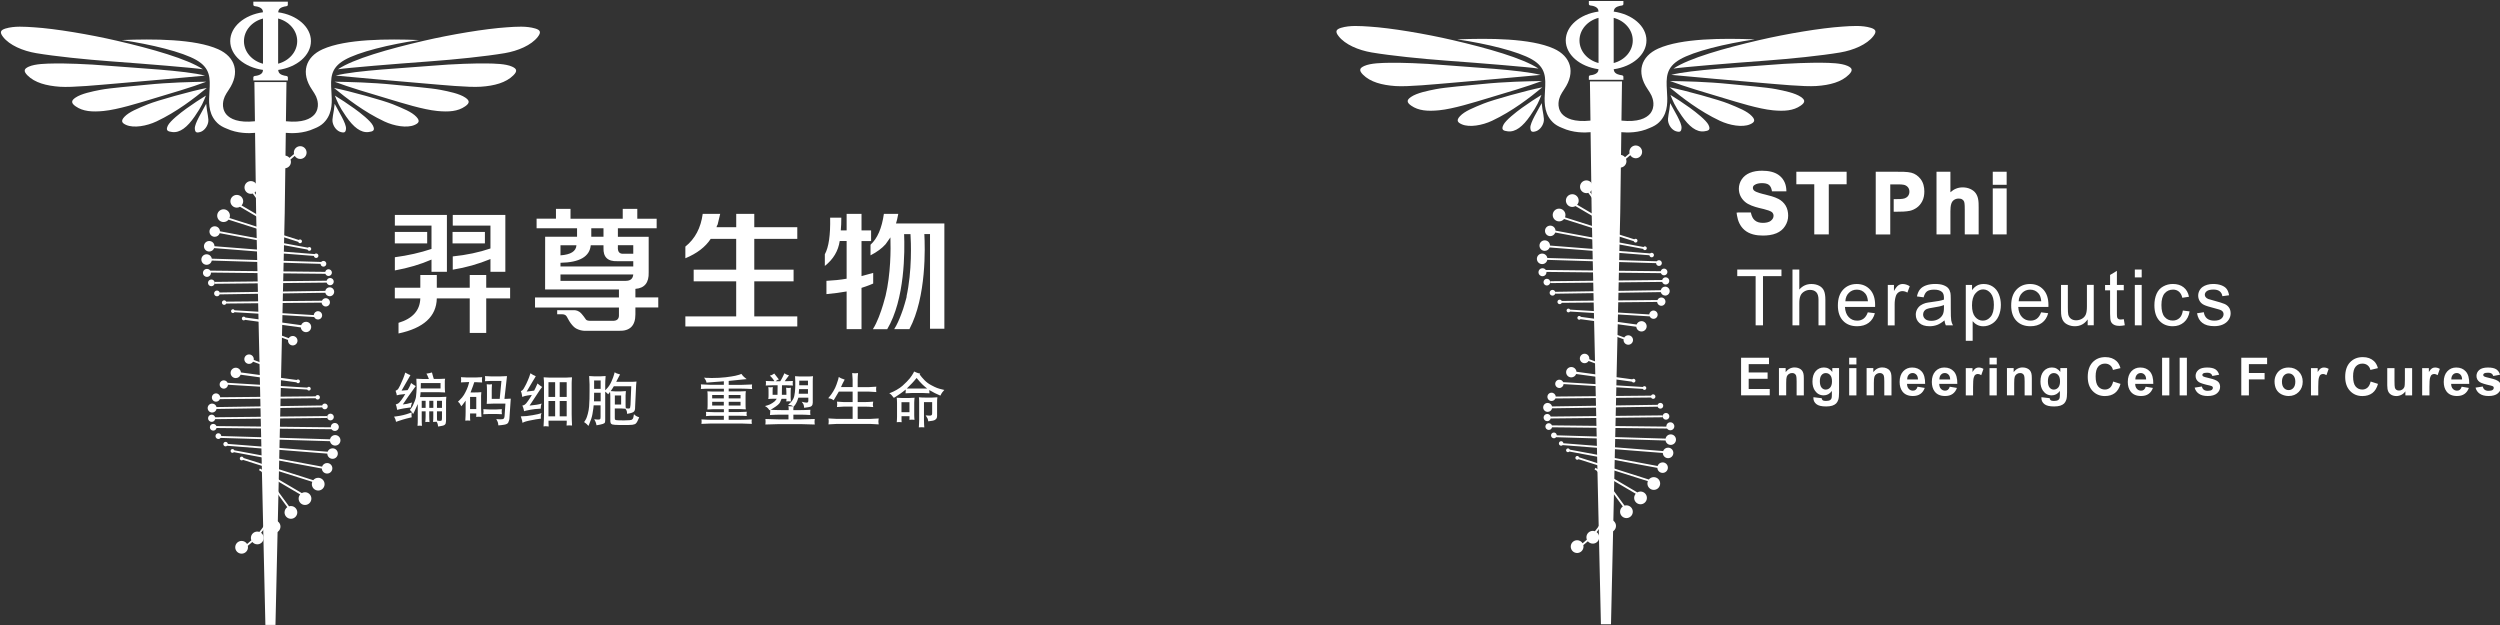 <?xml version="1.0" encoding="utf-8"?>
<!-- Generator: Adobe Illustrator 26.0.0, SVG Export Plug-In . SVG Version: 6.00 Build 0)  -->
<svg version="1.1" id="图层_1" xmlns="http://www.w3.org/2000/svg" xmlns:xlink="http://www.w3.org/1999/xlink" x="0px" y="0px"
	 viewBox="0 0 608 152" style="enable-background:new 0 0 608 152;" xml:space="preserve">
<rect x="0" y="0" width="608" height="152" fill="#333333" stroke="none"/>
<style type="text/css">
	.st0{fill-rule:evenodd;clip-rule:evenodd;fill:#FFFFFF;}
	.st1{fill:#FFFFFF;}
</style>
<path class="st0" d="M47.38,31.27c-0.08-1.26,1.86-4.27,2.76-6.02c0.19,2.28,0.74,3.6,0.46,4.65c-0.32,1.23-1.2,1.99-1.87,2.19
	C47.77,32.38,47.44,32.2,47.38,31.27L47.38,31.27z M64.85,19.96h-1.19h-1.79l0.13,9.53c-4.03,0.42-6.01-0.56-6.98-1.69
	c-1.37-1.73-0.61-3.74-0.4-4.21l0.01-0.02l0-0.01l0.01-0.02l0.01-0.02l0.01-0.03l0-0.01l0,0l0-0.01l0,0
	c0.25-0.51,0.57-1.05,0.97-1.63c2.82-4.12,1.61-7.99-2.56-9.86c-5.64-2.53-15.82-2.54-23.47-2.24c7.15,1.04,14.81,2.91,18.19,4.88
	c3.39,1.97,3.35,4.39,3.15,7.58c-0.15,2.39-0.33,5.06,1.44,7.2v0l0,0c0.14,0.17,0.29,0.34,0.46,0.5c0.58,0.58,1.39,1.04,2.26,1.37
	c2.66,1.23,5.49,1.18,6.93,1.04l0.26,19.51l1.61,71.93l0.64,28.24h0.15h0.15h0.04h0.2h0.1h1.17h0.1h0.2h0.04h0.15h0.15l0.64-28.24
	l1.61-71.93l0.26-19.51c1.44,0.14,4.27,0.2,6.93-1.04c0.87-0.33,1.68-0.8,2.26-1.37c0.17-0.16,0.32-0.33,0.46-0.5l0,0v0
	c1.77-2.15,1.59-4.82,1.44-7.2c-0.2-3.19-0.24-5.61,3.15-7.58c3.38-1.97,11.04-3.84,18.19-4.88c-7.64-0.3-17.83-0.29-23.47,2.24
	c-4.17,1.87-5.39,5.75-2.56,9.86c0.4,0.58,0.72,1.12,0.97,1.63l0,0l0,0.01l0,0l0,0.01l0.01,0.03l0.01,0.02l0.01,0.02l0,0.01
	l0.01,0.02c0.21,0.48,0.97,2.49-0.4,4.21c-0.97,1.13-2.95,2.11-6.98,1.69l0.13-9.53h-1.79h-1.19h-0.04h-1.75H64.85L64.85,19.96z
	 M84.15,31.27c-0.06,0.93-0.39,1.11-1.35,0.82c-0.67-0.2-1.55-0.95-1.87-2.19c-0.28-1.05,0.27-2.37,0.46-4.65
	C82.29,27,84.22,30.01,84.15,31.27L84.15,31.27z M90.69,30.53c0.63,1.27-0.05,1.45-1.05,1.58c-1.89,0.24-3.67-1.18-5.46-3.77
	c-1.76-2.54-2.14-3.59-2.74-5.09c1.33,0.81,3.06,1.94,4.73,3.14C87.68,27.47,90.14,29.4,90.69,30.53L90.69,30.53z M101.26,28.41
	c1.02,1.08,0.51,1.57-0.46,1.99c-1.83,0.79-4.94,0.26-7.34-0.87c-4.93-2.32-9.23-5.66-12.23-8.14c3.75,0.73,12.11,3.07,14.29,3.96
	C98.07,26.4,100.12,27.2,101.26,28.41L101.26,28.41z M113.98,24.71c0.04,0.38-0.27,0.75-0.85,1.15c-1.78,1.25-4.02,1.4-6.79,1.13
	c-3.48-0.34-8.52-1.94-11.64-2.87c-4.81-1.44-9.83-2.91-13.36-4.25c3.79,0.08,8.76,0.15,14.65,0.75c3.36,0.35,8.78,0.77,11.18,1.24
	c1.98,0.39,4.58,0.91,6,1.88C113.7,24.1,113.95,24.41,113.98,24.71L113.98,24.71z M125.5,17.01c0.11,0.37-0.13,0.79-0.63,1.29
	c-1.81,1.82-4.64,2.57-7.92,2.79c-3.01,0.21-9.48-0.44-13.7-0.79c-5.76-0.48-16.51-1.43-21.6-1.92c4.83-1.27,17.28-1.86,23.17-2.37
	c5.78-0.5,11.03-0.61,13.47-0.58c2.02,0.03,4.67,0.07,6.24,0.77C125.11,16.46,125.42,16.72,125.5,17.01L125.5,17.01z M131.26,7.62
	c0.15,0.35-0.04,0.8-0.47,1.35c-1.57,2.03-4.81,3.41-8.05,3.96c-4.63,0.78-12.03,1.54-18.16,1.99c-8.64,0.63-20.12,1.57-22.39,1.93
	c3.75-2.52,12.36-4.96,20.92-6.94c6.65-1.54,14.9-2.92,20.15-3.27c2.26-0.15,4.76-0.36,6.95,0.3C130.8,7.12,131.14,7.34,131.26,7.62
	L131.26,7.62z M40.83,30.53c-0.63,1.27,0.05,1.45,1.05,1.58c1.89,0.24,3.67-1.18,5.46-3.77c1.76-2.54,2.14-3.59,2.74-5.09
	c-1.33,0.81-3.06,1.94-4.73,3.14C43.85,27.47,41.39,29.4,40.83,30.53L40.83,30.53z M30.26,28.41c-1.02,1.08-0.51,1.57,0.46,1.99
	c1.83,0.79,4.94,0.26,7.34-0.87c4.93-2.32,9.23-5.66,12.23-8.14c-3.75,0.73-12.11,3.07-14.29,3.96
	C33.45,26.4,31.41,27.2,30.26,28.41L30.26,28.41z M17.55,24.71c-0.04,0.38,0.27,0.75,0.85,1.15c1.78,1.25,4.02,1.4,6.79,1.13
	c3.48-0.34,8.52-1.94,11.64-2.87c4.81-1.44,9.83-2.91,13.36-4.25c-3.79,0.08-8.76,0.15-14.65,0.75c-3.36,0.35-8.78,0.77-11.17,1.24
	c-1.98,0.39-4.58,0.91-6.01,1.88C17.83,24.1,17.57,24.41,17.55,24.71L17.55,24.71z M6.03,17.01c0.08-0.29,0.39-0.54,0.97-0.8
	c1.58-0.7,4.23-0.74,6.24-0.77c2.44-0.04,7.69,0.08,13.47,0.58c5.89,0.51,18.34,1.1,23.17,2.37c-5.08,0.48-15.84,1.43-21.6,1.92
	c-4.22,0.35-10.69,1-13.7,0.79c-3.28-0.23-6.12-0.97-7.92-2.79C6.16,17.79,5.92,17.38,6.03,17.01L6.03,17.01z M0.27,7.62
	c0.12-0.27,0.45-0.49,1.06-0.68c2.19-0.66,4.69-0.44,6.95-0.3c5.25,0.34,13.5,1.73,20.15,3.27c8.56,1.98,17.17,4.43,20.92,6.94
	c-2.27-0.36-13.75-1.3-22.39-1.93c-6.13-0.45-13.53-1.21-18.16-1.99C5.55,12.38,2.31,11,0.74,8.97C0.31,8.41,0.12,7.97,0.27,7.62z"
	/>
<path class="st0" d="M80.37,102.24c-0.45,0-0.82-0.37-0.82-0.82c0-0.45,0.37-0.82,0.82-0.82c0.45,0,0.82,0.37,0.82,0.82
	C81.18,101.87,80.82,102.24,80.37,102.24L80.37,102.24z M73.01,120.25l-8.46-4.97l2.04,2.79l0.02,0l0.01,0.04l3.67,5.03
	c0.15-0.05,0.3-0.07,0.46-0.07c0.86,0,1.55,0.7,1.55,1.55c0,0.86-0.7,1.55-1.55,1.55c-0.86,0-1.55-0.7-1.55-1.55
	c0-0.53,0.27-1,0.67-1.28l-3.09-4.24c0.02,0.19,0.04,0.39,0.05,0.61c0.07,0.6,0.09,1.18,0.07,1.74c0.04,1.85-0.01,3.93-0.04,5.08
	c0.76,0.1,1.35,0.75,1.35,1.54c0,0.86-0.7,1.55-1.55,1.55c-0.86,0-1.55-0.7-1.55-1.55c0-0.77,0.56-1.41,1.3-1.53
	c0.02-0.59,0.04-1.42,0.05-2.35c-0.62,2.12-1.77,3.94-2.96,5.39c0.38,0.28,0.63,0.74,0.63,1.25c0,0.86-0.7,1.55-1.55,1.55
	c-0.49,0-0.92-0.22-1.21-0.57c-0.42,0.38-0.8,0.7-1.1,0.93c0.03,0.12,0.04,0.24,0.04,0.36c0,0.86-0.7,1.55-1.55,1.55
	c-0.86,0-1.55-0.7-1.55-1.55c0-0.86,0.7-1.55,1.55-1.55c0.56,0,1.06,0.3,1.33,0.75c0.29-0.24,0.65-0.53,1.04-0.89
	c-0.07-0.18-0.11-0.37-0.11-0.58c0-0.86,0.7-1.55,1.55-1.55c0.18,0,0.35,0.03,0.51,0.09c1.66-2,3.26-4.75,3.37-7.99
	c-0.01-0.55-0.03-1.08-0.06-1.55c-0.05-0.41-0.12-0.83-0.22-1.25l0.08-0.02c-0.02-0.1-0.03-0.19-0.05-0.27l-2.63-3.61l-0.58-0.34
	l0.23-0.4l10.18,5.98c0.23-0.13,0.5-0.21,0.78-0.21c0.86,0,1.55,0.7,1.55,1.55c0,0.86-0.7,1.55-1.55,1.55
	c-0.86,0-1.55-0.7-1.55-1.55C72.62,120.89,72.77,120.52,73.01,120.25L73.01,120.25z M75.95,117.18c-0.07,0.18-0.11,0.37-0.11,0.57
	c0,0.86,0.7,1.55,1.55,1.55c0.86,0,1.55-0.7,1.55-1.55c0-0.86-0.7-1.55-1.55-1.55c-0.49,0-0.92,0.22-1.21,0.58l-16.96-5.4
	c-0.06-0.19-0.23-0.33-0.44-0.33c-0.25,0-0.46,0.2-0.46,0.46s0.2,0.46,0.46,0.46c0.13,0,0.24-0.05,0.32-0.13L75.95,117.18
	L75.95,117.18z M79.6,110.32l-24.36-1.91c-0.1,0.09-0.23,0.15-0.37,0.15c-0.3,0-0.55-0.24-0.55-0.55c0-0.3,0.24-0.55,0.55-0.55
	c0.29,0,0.52,0.22,0.54,0.5l24.27,1.9c0.18-0.49,0.65-0.83,1.2-0.83c0.71,0,1.28,0.57,1.28,1.28c0,0.71-0.57,1.28-1.28,1.28
	C80.18,111.59,79.61,111.02,79.6,110.32L79.6,110.32z M80.26,107.3c0.1,0.61,0.63,1.07,1.26,1.07c0.71,0,1.28-0.57,1.28-1.28
	c0-0.71-0.57-1.28-1.28-1.28c-0.62,0-1.14,0.44-1.25,1.03l-26.46-0.8c-0.01-0.38-0.32-0.68-0.7-0.68c-0.39,0-0.7,0.31-0.7,0.7
	c0,0.39,0.31,0.7,0.7,0.7c0.22,0,0.42-0.1,0.54-0.26L80.26,107.3L80.26,107.3z M80.62,104.39l-27.96-0.3
	c-0.08,0.37-0.41,0.64-0.8,0.64c-0.45,0-0.82-0.37-0.82-0.82c0-0.45,0.37-0.82,0.82-0.82c0.35,0,0.65,0.22,0.77,0.53l27.83,0.3
	c0-0.03,0-0.05,0-0.08c0-0.54,0.43-0.97,0.97-0.97c0.54,0,0.97,0.43,0.97,0.97c0,0.54-0.43,0.97-0.97,0.97
	C81.09,104.81,80.8,104.64,80.62,104.39L80.62,104.39z M79.52,101.65l-27.19,0.29c-0.1,0.38-0.44,0.66-0.85,0.66
	c-0.49,0-0.88-0.39-0.88-0.88s0.39-0.88,0.88-0.88c0.4,0,0.74,0.27,0.85,0.64l27.19-0.29L79.52,101.65L79.52,101.65z M78.31,99.07
	l-25.65,0.39c-0.1,0.5-0.54,0.87-1.07,0.87c-0.6,0-1.09-0.49-1.09-1.09c0-0.6,0.49-1.09,1.09-1.09c0.52,0,0.96,0.37,1.07,0.85
	l25.64-0.39l0,0.22c0-0.38,0.32-0.69,0.7-0.69c0.39,0,0.7,0.31,0.7,0.7c0,0.38-0.31,0.7-0.7,0.7c-0.37,0-0.68-0.29-0.7-0.66
	L78.31,99.07L78.31,99.07z M76.75,96.85l-23.28,0.22c-0.15,0.36-0.51,0.62-0.93,0.62c-0.56,0-1.01-0.45-1.01-1.01
	c0-0.56,0.45-1.01,1.01-1.01c0.53,0,0.97,0.41,1.01,0.94l23.2-0.22c0.09-0.19,0.28-0.32,0.5-0.32c0.3,0,0.55,0.24,0.55,0.55
	c0,0.3-0.24,0.55-0.55,0.55C77.03,97.16,76.84,97.03,76.75,96.85L76.75,96.85z M74.71,94.74l-19.27-1.17
	c-0.03,0.53-0.47,0.95-1.01,0.95c-0.56,0-1.01-0.45-1.01-1.01c0-0.56,0.45-1.01,1.01-1.01c0.41,0,0.76,0.25,0.92,0.6l19.38,1.17
	c0.08-0.12,0.22-0.2,0.38-0.2c0.25,0,0.46,0.2,0.46,0.46c0,0.25-0.2,0.46-0.46,0.46C74.94,94.99,74.79,94.89,74.71,94.74
	L74.71,94.74z M61.71,87.53l6.52,2.43l-0.16,0.43l-6.52-2.43c-0.2,0.33-0.57,0.54-0.98,0.54c-0.64,0-1.15-0.52-1.15-1.15
	c0-0.64,0.52-1.15,1.15-1.15c0.64,0,1.15,0.52,1.15,1.15C61.72,87.41,61.72,87.47,61.71,87.53L61.71,87.53z M78.27,113.95
	c0.03,0.68,0.59,1.22,1.28,1.22c0.71,0,1.28-0.57,1.28-1.28c0-0.71-0.57-1.28-1.28-1.28c-0.57,0-1.05,0.37-1.22,0.88l-21.36-3.98
	c-0.06-0.18-0.23-0.3-0.43-0.3c-0.25,0-0.46,0.2-0.46,0.46s0.2,0.46,0.46,0.46c0.14,0,0.26-0.06,0.34-0.16L78.27,113.95
	L78.27,113.95z M72.09,92.98c0.08,0.13,0.23,0.22,0.39,0.22c0.25,0,0.46-0.2,0.46-0.46c0-0.25-0.2-0.46-0.46-0.46
	c-0.12,0-0.23,0.05-0.32,0.13L58.6,90.58c-0.06-0.64-0.6-1.15-1.26-1.15c-0.7,0-1.26,0.57-1.26,1.26c0,0.7,0.56,1.26,1.26,1.26
	c0.54,0,1-0.34,1.18-0.82L72.09,92.98L72.09,92.98z M51.4,67.97c0.45,0,0.82,0.37,0.82,0.82c0,0.45-0.37,0.82-0.82,0.82
	c-0.45,0-0.82-0.37-0.82-0.82C50.58,68.34,50.95,67.97,51.4,67.97L51.4,67.97z M58.75,49.96l8.46,4.97l-2.04-2.79l-0.02,0
	l-0.01-0.04l-3.67-5.03c-0.15,0.05-0.3,0.07-0.46,0.07c-0.86,0-1.55-0.7-1.55-1.55c0-0.86,0.7-1.55,1.55-1.55
	c0.86,0,1.55,0.7,1.55,1.55c0,0.53-0.27,1-0.67,1.28l3.09,4.24c-0.02-0.19-0.04-0.39-0.05-0.61c-0.07-0.59-0.09-1.18-0.07-1.74
	c-0.04-1.85,0.01-3.93,0.04-5.08c-0.76-0.1-1.35-0.75-1.35-1.54c0-0.86,0.7-1.55,1.55-1.55c0.86,0,1.55,0.7,1.55,1.55
	c0,0.77-0.56,1.41-1.3,1.53c-0.02,0.59-0.04,1.42-0.05,2.35c0.62-2.12,1.77-3.94,2.96-5.39c-0.38-0.28-0.63-0.74-0.63-1.25
	c0-0.86,0.7-1.55,1.56-1.55c0.49,0,0.92,0.22,1.21,0.57c0.42-0.38,0.8-0.69,1.1-0.93c-0.03-0.12-0.04-0.24-0.04-0.36
	c0-0.86,0.7-1.56,1.55-1.56c0.86,0,1.55,0.7,1.55,1.56c0,0.86-0.7,1.55-1.55,1.55c-0.56,0-1.06-0.3-1.33-0.75
	c-0.29,0.23-0.65,0.53-1.04,0.89c0.07,0.18,0.11,0.37,0.11,0.58c0,0.86-0.7,1.55-1.55,1.55c-0.18,0-0.35-0.03-0.51-0.09
	c-1.66,2-3.26,4.75-3.37,7.99c0.01,0.55,0.03,1.08,0.06,1.55c0.05,0.41,0.12,0.83,0.22,1.25l-0.08,0.02
	c0.02,0.1,0.03,0.19,0.05,0.27l2.63,3.61l0.58,0.34l-0.23,0.4l-10.18-5.98c-0.23,0.13-0.5,0.21-0.78,0.21
	c-0.86,0-1.56-0.7-1.56-1.55c0-0.86,0.7-1.55,1.56-1.55c0.86,0,1.55,0.7,1.55,1.55C59.14,49.32,59,49.68,58.75,49.96L58.75,49.96z
	 M55.81,53.02c0.07-0.18,0.11-0.37,0.11-0.57c0-0.86-0.7-1.55-1.55-1.55c-0.86,0-1.55,0.7-1.55,1.55c0,0.86,0.7,1.55,1.55,1.55
	c0.49,0,0.92-0.22,1.21-0.58l16.96,5.4c0.05,0.19,0.23,0.33,0.44,0.33c0.25,0,0.46-0.2,0.46-0.46c0-0.25-0.2-0.46-0.46-0.46
	c-0.13,0-0.24,0.05-0.32,0.13L55.81,53.02L55.81,53.02z M52.16,59.88l24.36,1.91c0.1-0.09,0.23-0.15,0.37-0.15
	c0.3,0,0.55,0.24,0.55,0.55c0,0.3-0.24,0.55-0.55,0.55c-0.29,0-0.52-0.22-0.54-0.5l-24.27-1.9c-0.18,0.49-0.65,0.83-1.2,0.83
	c-0.71,0-1.28-0.57-1.28-1.28c0-0.71,0.57-1.28,1.28-1.28C51.59,58.62,52.16,59.18,52.16,59.88L52.16,59.88z M51.51,62.91
	c-0.1-0.61-0.63-1.07-1.26-1.07c-0.71,0-1.28,0.57-1.28,1.28c0,0.71,0.57,1.28,1.28,1.28c0.62,0,1.14-0.44,1.25-1.03l26.46,0.8
	c0.01,0.38,0.32,0.68,0.7,0.68c0.39,0,0.7-0.31,0.7-0.7c0-0.39-0.31-0.7-0.7-0.7c-0.22,0-0.42,0.1-0.55,0.26L51.51,62.91
	L51.51,62.91z M51.14,65.82l27.96,0.3c0.08-0.37,0.41-0.64,0.8-0.64c0.45,0,0.82,0.37,0.82,0.82c0,0.45-0.37,0.82-0.82,0.82
	c-0.35,0-0.65-0.22-0.77-0.53l-27.83-0.3c0,0.03,0,0.05,0,0.08c0,0.54-0.43,0.97-0.97,0.97c-0.54,0-0.97-0.43-0.97-0.97
	c0-0.54,0.43-0.97,0.97-0.97C50.67,65.39,50.97,65.56,51.14,65.82L51.14,65.82z M52.25,68.56l27.19-0.29
	c0.1-0.38,0.44-0.66,0.85-0.66c0.49,0,0.88,0.39,0.88,0.88c0,0.49-0.39,0.88-0.88,0.88c-0.4,0-0.74-0.27-0.85-0.64l-27.19,0.29
	L52.25,68.56L52.25,68.56z M53.46,71.13l25.65-0.39c0.1-0.5,0.54-0.87,1.07-0.87c0.6,0,1.09,0.49,1.09,1.09
	c0,0.6-0.49,1.09-1.09,1.09c-0.52,0-0.96-0.37-1.07-0.85l-25.64,0.39l0-0.23c0,0.39-0.31,0.7-0.7,0.7c-0.39,0-0.7-0.31-0.7-0.7
	c0-0.38,0.31-0.7,0.7-0.7c0.37,0,0.68,0.29,0.7,0.66L53.46,71.13L53.46,71.13z M55.02,73.36l23.28-0.22
	c0.15-0.36,0.51-0.62,0.93-0.62c0.56,0,1.01,0.45,1.01,1.01c0,0.56-0.45,1.01-1.01,1.01c-0.53,0-0.97-0.41-1.01-0.94l-23.2,0.22
	c-0.09,0.19-0.28,0.32-0.5,0.32c-0.3,0-0.55-0.24-0.55-0.55c0-0.3,0.24-0.55,0.55-0.55C54.74,73.04,54.93,73.17,55.02,73.36
	L55.02,73.36z M57.05,75.46l19.27,1.17c0.03-0.53,0.47-0.95,1.01-0.95c0.56,0,1.01,0.45,1.01,1.01c0,0.56-0.45,1.01-1.01,1.01
	c-0.41,0-0.77-0.25-0.92-0.6l-19.38-1.17c-0.08,0.12-0.22,0.2-0.38,0.2c-0.25,0-0.46-0.2-0.46-0.46c0-0.25,0.2-0.46,0.46-0.46
	C56.82,75.21,56.97,75.31,57.05,75.46L57.05,75.46z M53.5,56.25c-0.03-0.68-0.59-1.22-1.28-1.22c-0.71,0-1.28,0.57-1.28,1.28
	c0,0.71,0.57,1.28,1.28,1.28c0.57,0,1.05-0.37,1.22-0.88L74.8,60.7c0.06,0.18,0.23,0.3,0.43,0.3c0.25,0,0.46-0.2,0.46-0.46
	c0-0.25-0.2-0.46-0.46-0.46c-0.14,0-0.26,0.06-0.34,0.16L53.5,56.25L53.5,56.25z M59.67,77.22C59.59,77.09,59.45,77,59.28,77
	c-0.25,0-0.46,0.2-0.46,0.46c0,0.25,0.2,0.46,0.46,0.46c0.12,0,0.23-0.05,0.32-0.13l13.56,1.84c0.06,0.64,0.6,1.15,1.26,1.15
	c0.7,0,1.26-0.57,1.26-1.26c0-0.7-0.56-1.26-1.26-1.26c-0.54,0-1,0.34-1.18,0.82L59.67,77.22L59.67,77.22z M71.2,84.01
	c-0.64,0-1.15-0.52-1.15-1.15c0-0.06,0-0.12,0.01-0.18l-6.52-2.43l0.16-0.43l6.52,2.43c0.2-0.33,0.57-0.54,0.98-0.54
	c0.64,0,1.15,0.52,1.15,1.15C72.35,83.49,71.83,84.01,71.2,84.01z"/>
<path class="st0" d="M67.64,4.5v4.71v1.57v4.71c2.68-0.7,4.64-2.9,4.64-5.5C72.28,7.4,70.32,5.21,67.64,4.5L67.64,4.5z M63.96,9.22
	V4.51c-2.68,0.7-4.63,2.9-4.63,5.5c0,2.6,1.95,4.79,4.63,5.49v-4.71V9.22L63.96,9.22z M67.65,2.99c4.54,0.63,7.97,3.53,7.97,7.01
	c0,3.48-3.43,6.38-7.97,7.01c0.01,0.15,0.04,0.29,0.09,0.41l0,0l0,0c0.23,0.78,1.37,0.99,1.87,1.05c0.01,0,0.02,0.01,0.04,0.01
	c0.31,0.04,0.35,0.27,0.36,0.32v0.04l0,0v0v0.73h-8.4v-0.73v0l0,0v-0.03v0v0v0c0-0.02,0.02-0.29,0.35-0.33
	c0.5-0.05,1.96-0.28,1.98-1.34c0.01-0.05,0.01-0.09,0.02-0.14c-4.54-0.63-7.97-3.53-7.97-7.01c0-3.48,3.43-6.38,7.97-7.01
	c0-0.05-0.01-0.09-0.02-0.14c-0.02-1.06-1.48-1.29-1.98-1.34c-0.33-0.05-0.35-0.31-0.35-0.33v0v0v0V1.15l0,0v0V0.41H70v0.73v0l0,0
	v0.04C70,1.25,69.95,1.47,69.65,1.51c-0.01,0-0.03,0-0.04,0.01c-0.5,0.06-1.63,0.27-1.87,1.05l0,0l0,0
	C67.7,2.7,67.66,2.84,67.65,2.99z"/>
<path class="st0" d="M119.28,66.1V63c-2.93,1.21-5.99,2.07-9.17,2.59v-3.23c3.36-0.34,6.42-0.99,9.17-1.93v-5.56h-9.17v-2.59h12.79
	V66.1H119.28L119.28,66.1z M215.38,59.39c-0.88,0.99-2.1,1.9-3.67,2.71v-2.58c1.67-1.51,2.75-4.01,3.25-7.51h3.5
	c-0.01,0.05-0.02,0.09-0.03,0.14c-0.17,0.95-0.35,1.68-0.52,2.19h11.76v20.21v1.11c0.02,0.34,0.02,0.66,0,0.96v3.32h-3.49v-3.92
	v-0.04v-0.45v-0.98V56.93h-0.25h-1.13c0.17,3.08,0.55,15.25-3.63,23.11h-3.7c0.65-1.01,1.23-2.34,1.71-3.62
	c0.33-0.84,0.62-1.72,0.87-2.62c0.33-1.11,0.51-1.88,0.51-1.88s-0.04,0.13-0.13,0.35c1.43-6.42,1.12-13.47,1-15.32h-1.55
	c0.17,4.14,0.22,15.83-4.11,23.11h-3.49c1.08-1.68,1.96-4.21,2.5-6.01c0.2-0.64,0.38-1.31,0.55-1.97c0.02-0.1,0.04-0.15,0.04-0.15
	l0,0.01c1.26-5.33,1.28-11.2,1.18-14.21C216.26,58.14,215.88,58.72,215.38,59.39L215.38,59.39z M200.6,64.68
	c2.07-1.63,3.27-3.66,3.62-6.07h1.68v9.17c-1.47,0.26-3.1,0.43-4.91,0.52v3.23c1.84-0.17,3.44-0.38,4.79-0.63h0
	c0.04-0.01,0.08-0.01,0.12-0.02v9.16h3.62V70.01c1.57-0.49,2.62-0.95,2.81-1.04l0,0c0.01,0,0.02-0.01,0.03-0.01l0,0v-2.59
	l-2.84,0.78v-8.53h2.33v-2.59h-2.33v-4.02h-3.62v4.02h-1.42c0.09-0.95,0.13-1.98,0.13-3.1h-2.72c0.09,4.22-0.34,7.19-1.29,8.91
	V64.68L200.6,64.68z M104.94,66.1v-2.97c-2.65,1.16-5.62,2.04-8.91,2.64v-3.21c3.21-0.43,6.18-1.1,8.91-2.02v-5.68h-8.91v-1.54
	v-1.05h12.66V66.1H104.94L104.94,66.1z M96.02,69.98h6.2v-3.1h4.01v3.1h8.01v-3.1h4.01v3.1h5.81v2.59h-5.81v8.4h-4.01v-8.4h-8.01
	c-0.09,4.39-3.19,7.23-9.31,8.53v-2.59c3.45-1.04,5.21-3.02,5.3-5.94h-6.2V69.98L96.02,69.98z M130.5,55.51v-2.33h4.71V50.8h3.54
	v2.39h2.86h6.98h2.86V50.8h3.54v2.39h2.59h2.12v2.33h-9.43v2.07h7.49v8.65c0.08,2.5-0.99,3.84-3.23,4.01v2.07h5.56v2.45h-5.56v1.68
	c0,2.76-1.33,4.09-4.01,4h-3.01h-1.25h-4.21c-0.69-0.05-1.26-0.23-1.73-0.46c-0.02-0.01-0.04-0.02-0.06-0.03
	c-0.05-0.03-0.11-0.06-0.16-0.08c-0.21-0.12-0.42-0.28-0.6-0.46l-0.01-0.01l-0.01-0.01l0,0l-0.01-0.01l0,0l-0.01-0.01l-0.01-0.01
	l0,0l-0.01-0.01l0,0l-0.01-0.01l-0.01-0.01l-0.01-0.01l-0.01-0.01l0,0l-0.01-0.01l0,0l-0.01-0.01l-0.01-0.01l0-0.01l-0.01-0.01l0,0
	l-0.01-0.01l-0.01-0.01l-0.01-0.01l-0.01-0.01l0,0l-0.01-0.01l0,0l-0.01-0.01l-0.01-0.01l-0.01-0.01l-0.01-0.01v0l-0.01-0.01
	l-0.01-0.01l-0.01-0.01l-0.01-0.01l-0.02-0.02l0,0l-0.01-0.01l-0.01-0.01l-0.01-0.01c-0.28-0.32-0.51-0.66-0.68-0.93
	c-0.12-0.2-0.23-0.4-0.33-0.57c-0.1-0.23-0.21-0.42-0.31-0.57l0,0l0,0c-0.08-0.11-0.15-0.19-0.22-0.27
	c-0.08-0.08-0.37-0.31-0.93-0.31h-1.19v-0.98h0.55h0.42h0.43h0.57h2.19h0.11c0.26,0.01,0.95,0.1,1.56,0.76
	c0.03,0.03,0.06,0.07,0.09,0.1c0.01,0.02,0.03,0.03,0.04,0.04c0.31,0.36,0.66,0.8,0.97,1.27l0.04,0.06l0,0l0,0l0,0
	c0.04,0.06,0.26,0.34,0.93,0.34h2.86h0.27h2.31c1.2,0.08,1.76-0.43,1.68-1.55v-1.68h-20.41v-2.45h20.41v-1.94h-17.96V57.58h7.76
	v-2.07H130.5L130.5,55.51z M143.8,55.51v2.07h2.97v-2.07H143.8L143.8,55.51z M154.01,59.64h-3.74v0.39
	c-0.09,1.21,0.39,1.77,1.42,1.68h2.32V59.64L154.01,59.64z M136.31,62.1c2.5-0.17,3.79-0.99,3.88-2.45h-3.88V62.1L136.31,62.1z
	 M136.31,68.3h15.89c1.12,0,1.72-0.52,1.81-1.55h-17.7V68.3L136.31,68.3z M150.13,63.52c-2.32,0.09-3.45-0.99-3.36-3.23v-0.64h-3.1
	c-0.26,2.76-2.71,4.18-7.36,4.26v0.9h17.7v-1.29H150.13L150.13,63.52z M166.69,59.96c2.34-1.87,3.75-4.52,4.21-7.95h4.25
	c-0.17,0.67-0.37,1.54-0.62,2.59c-0.17,0.26-0.26,0.47-0.26,0.65h4.78v-3.24h4.39v3.24h10.46v0.82v2.02h-10.46v7.49H193v2.84h-9.56
	v8.53h10.46v2.45h-27.22v-2.45h12.36v-8.53h-10.34v-2.84h10.34V58.1h-6.2c-1.29,1.97-3.34,3.54-6.16,4.71V59.96L166.69,59.96z
	 M96.02,56.41v2.78h7.87v-2.78H96.02L96.02,56.41z M110.06,56.41v2.78h7.87v-2.78H110.06z"/>
<path class="st1" d="M95.84,101.33l0.66-0.09c1.07-0.14,2.07-0.38,3-0.72l0.62-0.22c-0.02,0.21-0.04,0.37-0.04,0.5
	c0,0.13,0,0.22,0.01,0.28l0.03,0.41l-0.47,0.11l-0.82,0.2c-0.57,0.15-1.18,0.33-1.84,0.56l-0.68,0.23c-0.03-0.19-0.07-0.35-0.11-0.5
	C96.16,101.95,96.04,101.69,95.84,101.33L95.84,101.33z M96.21,95.04c0.14-0.07,0.28-0.15,0.44-0.26c0.16-0.11,0.39-0.48,0.68-1.09
	c0.29-0.62,0.53-1.14,0.7-1.58c0.17-0.44,0.29-0.75,0.35-0.93l0.17-0.57c0.5,0.28,0.76,0.42,0.8,0.43l0.47,0.19l-0.59,1.03
	l-0.59,1.02L97.66,95l1.46-0.12c0.25-0.38,0.44-0.72,0.57-1.02l0.29-0.71c0.33,0.26,0.71,0.51,1.13,0.75l-0.32,0.44
	c-0.99,1.35-1.94,2.69-2.83,4.03c0.6-0.08,0.95-0.13,1.05-0.16l1.22-0.32c-0.09,0.21-0.15,0.39-0.19,0.52
	c-0.04,0.13-0.08,0.36-0.13,0.68l-0.44,0.05c-1,0.13-1.73,0.25-2.17,0.36l-0.71,0.18c-0.07-0.45-0.13-0.73-0.17-0.84l-0.17-0.49
	c0.2-0.05,0.39-0.12,0.58-0.22c0.18-0.1,0.46-0.4,0.82-0.9c0.36-0.51,0.67-0.97,0.91-1.4c-0.75,0.07-1.21,0.12-1.36,0.15l-0.7,0.16
	c-0.02-0.18-0.05-0.31-0.07-0.4l-0.1-0.29L96.21,95.04L96.21,95.04z M99.68,99.69l0.45,0.47c0.05,0.05,0.16,0.23,0.34,0.53l0.3-0.59
	c0.13-0.26,0.41-0.87,0.83-1.84v3.61c0,0.42,0,0.72-0.01,0.91c-0.01,0.18-0.03,0.45-0.05,0.78c0.23-0.03,0.42-0.05,0.55-0.04
	c0.14,0,0.32,0.02,0.53,0.04l-0.05-0.77c-0.01-0.12-0.01-0.43-0.01-0.92v-1.83h0.95v1.17c0,0.25,0,0.48-0.02,0.68
	c-0.01,0.2-0.03,0.46-0.05,0.76c0.27-0.04,0.43-0.05,0.49-0.05c0.06,0,0.24,0.02,0.53,0.05l-0.05-0.67
	c-0.01-0.17-0.02-0.42-0.02-0.77v-1.17h0.99v1.14c0,0.33,0,0.58-0.01,0.74c-0.01,0.17-0.03,0.4-0.05,0.7
	c0.43-0.04,0.73-0.06,0.88-0.05l0.16,0.3c0.04,0.09,0.08,0.2,0.11,0.35c0.03,0.15,0.06,0.32,0.09,0.52
	c0.88-0.13,1.39-0.26,1.55-0.39c0.15-0.13,0.25-0.25,0.28-0.36c0.03-0.11,0.05-0.27,0.07-0.47c0.01-0.21,0.02-0.33,0.02-0.36v-4.19
	c0-0.31,0-0.55,0.01-0.73c0.01-0.18,0.03-0.42,0.06-0.74c-0.5,0.04-0.99,0.06-1.47,0.06h-4.92l0.08-0.55
	c0.01-0.07,0.03-0.28,0.05-0.62h4.56c0.45,0,0.92,0.02,1.4,0.06l-0.05-0.6c-0.01-0.15-0.02-0.37-0.02-0.65v-0.85
	c0-0.43,0-0.68,0-0.75c0-0.07,0.03-0.23,0.07-0.5c-0.5,0.04-0.97,0.06-1.4,0.06h-1.34l-0.12-0.36c-0.02-0.06-0.07-0.21-0.13-0.45
	c-0.06-0.25-0.13-0.5-0.21-0.77c-0.4,0.14-0.85,0.23-1.34,0.29l0.22,0.4c0.09,0.17,0.22,0.47,0.38,0.9h-1.56
	c-0.48,0-0.98-0.02-1.49-0.06l0.07,1.94c0,0.02,0,0.07,0,0.13v0.21c0,0.18-0.02,0.53-0.06,1.05c-0.03,0.52-0.07,0.9-0.11,1.14
	c-0.04,0.24-0.14,0.56-0.29,0.97c-0.15,0.41-0.3,0.75-0.44,1.03c-0.14,0.28-0.31,0.55-0.51,0.82L99.68,99.69L99.68,99.69z
	 M102.32,94.48l0.03-1.32h4.79v1.32H102.32L102.32,94.48z M102.56,99.19v-1.71h0.95v1.71H102.56L102.56,99.19z M104.4,99.19v-1.71
	h0.99v1.71H104.4L104.4,99.19z M106.32,102.29l-0.04-0.35c-0.01-0.08-0.01-0.33-0.01-0.76v-1.14h1.22v1.55c0,0.06,0,0.16-0.01,0.3
	c-0.01,0.14-0.03,0.26-0.08,0.35c-0.04,0.09-0.21,0.13-0.51,0.12C106.69,102.34,106.49,102.32,106.32,102.29L106.32,102.29z
	 M106.27,99.19v-1.71h1.22v1.71H106.27L106.27,99.19z M111.38,97.68l0.38-0.36c0.47-0.45,0.83-0.88,1.08-1.3
	c0.25-0.41,0.47-0.86,0.69-1.34c0.21-0.48,0.38-0.95,0.49-1.42l0.08-0.34l-0.58,0.01c-0.52,0.01-0.99,0.03-1.42,0.07
	c0.02-0.19,0.03-0.32,0.04-0.41c0.01-0.09,0.01-0.17,0.01-0.23c0-0.06-0.01-0.14-0.01-0.24l-0.03-0.39
	c0.62,0.04,1.09,0.07,1.42,0.07h2.21c0.35,0,0.86-0.02,1.52-0.07c-0.02,0.19-0.04,0.33-0.04,0.42c-0.01,0.09-0.01,0.16-0.01,0.23
	c0,0.07,0.01,0.14,0.02,0.24l0.03,0.4c-0.53-0.04-1.04-0.07-1.52-0.07h-0.4c-0.11,0.32-0.21,0.63-0.32,0.96
	c-0.11,0.32-0.3,0.83-0.58,1.53h1.13c0.47,0,0.97-0.02,1.49-0.07c-0.03,0.39-0.05,0.69-0.06,0.9C117,96.46,117,96.75,117,97.1v2.07
	c0,0.19,0.01,0.55,0.04,1.1l0.05,1.12c-0.27-0.03-0.48-0.04-0.65-0.04c-0.16,0-0.37,0.01-0.64,0.04c0.02-0.17,0.03-0.28,0.03-0.33
	c0-0.05,0-0.19,0-0.42v-0.08h-1.51v0.62v0.55l0.04,0.57c-0.26-0.03-0.46-0.04-0.61-0.04c-0.15,0-0.35,0.01-0.59,0.04
	c0.03-0.49,0.05-0.88,0.06-1.18c0.01-0.3,0.02-0.63,0.02-1v-2.69c-0.45,0.62-0.69,0.94-0.71,0.97l-0.33,0.4
	c-0.1-0.16-0.19-0.31-0.28-0.46c-0.08-0.15-0.13-0.23-0.14-0.25L111.38,97.68L111.38,97.68z M114.32,99.48h1.51v-2.94h-1.51V99.48
	L114.32,99.48z M117.53,100.74c0.02-0.18,0.03-0.31,0.04-0.4c0.01-0.09,0.01-0.16,0.02-0.21c0-0.07,0-0.15-0.01-0.24l-0.04-0.38
	c0.63,0.04,1.11,0.07,1.44,0.07h1.67c0.34,0,0.81-0.02,1.41-0.07c-0.02,0.18-0.04,0.32-0.04,0.41c-0.01,0.09-0.01,0.17-0.01,0.23
	c0,0.06,0,0.13,0.02,0.21l0.04,0.38c-0.51-0.04-0.98-0.06-1.41-0.06h-1.67C118.54,100.68,118.06,100.7,117.53,100.74L117.53,100.74z
	 M117.93,92.71c0.65-0.04,1.15-0.07,1.51-0.07h2.51l-0.42,4.37h-1.94v-1.97c0-0.25,0-0.49,0.01-0.72c0.01-0.23,0.03-0.52,0.05-0.87
	c-0.28,0.04-0.49,0.06-0.62,0.06c-0.13,0-0.35-0.02-0.66-0.06l0.05,0.79c0.01,0.13,0.01,0.4,0.01,0.81v1.52c0,0.31,0,0.58-0.01,0.78
	c-0.01,0.21-0.03,0.5-0.05,0.87c0.59-0.04,1.12-0.06,1.6-0.06h2.95l-0.21,3.07c-0.02,0.26-0.09,0.45-0.21,0.58
	c-0.12,0.12-0.4,0.18-0.82,0.17c-0.34,0-0.67-0.02-0.99-0.05c0.19,0.32,0.31,0.56,0.36,0.71c0.05,0.15,0.08,0.28,0.1,0.37
	c0.01,0.1,0.03,0.24,0.04,0.44c0.41-0.01,0.89-0.07,1.44-0.16c0.54-0.09,0.87-0.28,0.99-0.55c0.11-0.27,0.18-0.46,0.21-0.58
	c0.03-0.11,0.05-0.21,0.05-0.28l0.34-4.93c-0.48,0.04-0.92,0.06-1.32,0.06h-0.22l0.62-5.54c-0.73,0.04-1.29,0.07-1.68,0.07h-2.17
	c-0.36,0-0.86-0.02-1.51-0.07l0.04,0.38c0,0.04,0.01,0.12,0.01,0.24c0,0.07-0.01,0.15-0.01,0.23
	C117.96,92.41,117.95,92.54,117.93,92.71L117.93,92.71z M126.66,101.25h0.21c0.78,0,1.67-0.09,2.68-0.28
	c1.01-0.18,1.62-0.32,1.85-0.41l0.3-0.12c-0.04,0.1-0.07,0.19-0.09,0.26c-0.02,0.07-0.04,0.19-0.07,0.37
	c-0.03,0.17-0.04,0.29-0.02,0.34l0.05,0.39l-0.49,0.08l-0.72,0.1c-0.48,0.07-1.04,0.18-1.67,0.32c-0.63,0.14-1.04,0.25-1.22,0.34
	l-0.4,0.19c-0.04-0.21-0.07-0.4-0.1-0.56C126.94,102.11,126.84,101.77,126.66,101.25L126.66,101.25z M128.08,95.24L129.9,95
	c0.25-0.46,0.47-0.92,0.67-1.4l0.14-0.34c0.37,0.32,0.75,0.6,1.14,0.85l-0.53,0.7c-0.11,0.15-0.29,0.42-0.54,0.82
	c-0.25,0.4-0.91,1.4-1.99,3.01c1.37-0.13,2.3-0.28,2.77-0.45l0.16-0.05c-0.06,0.15-0.1,0.3-0.14,0.44
	c-0.04,0.14-0.06,0.29-0.06,0.46v0.14v0.21l-0.26,0.01c-0.86,0.04-1.6,0.13-2.21,0.24c-0.61,0.12-0.99,0.19-1.12,0.23l-0.49,0.14
	c-0.01-0.12-0.03-0.22-0.04-0.3c-0.01-0.08-0.05-0.22-0.11-0.42c-0.06-0.2-0.1-0.33-0.13-0.38l-0.14-0.26
	c0.23-0.05,0.44-0.13,0.62-0.25c0.18-0.11,0.45-0.42,0.8-0.93c0.35-0.5,0.66-0.98,0.91-1.43l-1.03,0.14
	c-0.46,0.06-0.89,0.18-1.31,0.35c-0.07-0.51-0.14-0.85-0.19-1l-0.14-0.4c0.23-0.11,0.4-0.24,0.51-0.37
	c0.11-0.13,0.25-0.37,0.44-0.73l0.35-0.66c0.09-0.18,0.22-0.46,0.38-0.84c0.16-0.39,0.27-0.65,0.33-0.81l0.19-0.57l0.13-0.37
	c0.38,0.28,0.81,0.52,1.29,0.71L130.01,92c-0.21,0.33-0.33,0.54-0.39,0.63C129.56,92.71,129.05,93.59,128.08,95.24L128.08,95.24z
	 M132.19,103.71c0.03-0.59,0.06-1.11,0.08-1.56c0.02-0.45,0.03-0.88,0.03-1.28v-7.74c0-0.25-0.01-0.44-0.02-0.57l-0.07-0.8
	c0.6,0.05,1.12,0.08,1.54,0.08h3.73c0.47,0,1.01-0.03,1.63-0.08c-0.02,0.33-0.04,0.62-0.06,0.85c-0.02,0.23-0.02,0.41-0.02,0.52
	v7.57c0,0.47,0.01,0.94,0.03,1.42l0.06,1.37c-0.33-0.03-0.56-0.04-0.67-0.04c-0.11,0-0.33,0.01-0.66,0.04
	c0-0.18,0.01-0.33,0.02-0.46c0.01-0.13,0.02-0.2,0.02-0.23v-0.5h-4.43v0.64l0.02,0.4l0.02,0.38c-0.34-0.04-0.54-0.06-0.62-0.06
	C132.73,103.64,132.53,103.66,132.19,103.71L132.19,103.71z M135.01,101.25v-3.72h-1.62v3.72H135.01L135.01,101.25z M133.39,96.53
	h1.62v-3.58h-1.62V96.53L133.39,96.53z M136.12,101.25h1.7v-3.72h-1.7V101.25L136.12,101.25z M136.12,96.53h1.7v-3.58h-1.7V96.53
	L136.12,96.53z M142.05,102.65l0.18-0.25c0.08-0.12,0.18-0.29,0.3-0.51c0.12-0.22,0.26-0.64,0.43-1.25
	c0.16-0.62,0.27-1.22,0.31-1.81c0.04-0.59,0.07-1.2,0.09-1.81c0.02-0.61,0.02-1.25,0.02-1.91c0-0.66,0-1.07,0-1.23
	c0-0.15,0-0.28,0-0.39l-0.1-2.04c0.51,0.04,0.9,0.07,1.18,0.07h1.6c0.31,0,0.72-0.03,1.23-0.07c-0.04,0.46-0.06,0.84-0.08,1.15
	c-0.02,0.31-0.02,0.6-0.02,0.88v1.44l0.35-0.36c0.44-0.45,0.83-1.03,1.15-1.75c0.32-0.72,0.55-1.32,0.67-1.8l0.12-0.47
	c0.17,0.11,0.33,0.19,0.48,0.26c0.15,0.07,0.43,0.16,0.84,0.27l-0.32,0.59c-0.12,0.22-0.33,0.62-0.62,1.2h3.68
	c0.39,0,0.81-0.02,1.25-0.07c-0.04,0.39-0.07,0.66-0.08,0.83c-0.01,0.17-0.02,0.39-0.03,0.66l-0.22,4.71l-0.01,0.37
	c-0.02,0.26-0.08,0.47-0.18,0.63c-0.1,0.15-0.29,0.28-0.56,0.38c-0.27,0.1-0.67,0.19-1.2,0.28c-0.01-0.22-0.03-0.41-0.05-0.55
	c-0.03-0.14-0.07-0.25-0.11-0.32l-0.24-0.37c-0.36-0.04-0.71-0.07-1.02-0.07h-1.57v2.29c0,0.14,0.01,0.25,0.02,0.33
	c0.01,0.09,0.11,0.16,0.3,0.21c0.19,0.05,0.84,0.07,1.95,0.07c1.09,0,1.71-0.07,1.88-0.18c0.17-0.12,0.27-0.25,0.32-0.4
	c0.04-0.15,0.08-0.29,0.1-0.43l0.09-0.49c0.17,0.16,0.32,0.29,0.46,0.39c0.14,0.1,0.42,0.22,0.82,0.36
	c-0.17,0.4-0.32,0.72-0.44,0.96c-0.12,0.24-0.25,0.43-0.41,0.57c-0.16,0.14-0.44,0.23-0.85,0.29c-0.41,0.06-1.45,0.07-3.1,0.05
	c-0.98-0.01-1.57-0.06-1.77-0.14c-0.2-0.09-0.32-0.19-0.37-0.32c-0.05-0.13-0.07-0.25-0.08-0.35c-0.01-0.11-0.01-0.26-0.01-0.46
	v-5.76c0-0.21-0.01-0.38-0.02-0.51l-0.05-0.52l-0.45,0.59c-0.22-0.25-0.46-0.46-0.72-0.64v6.84c0,0.32-0.03,0.54-0.08,0.67
	c-0.05,0.13-0.22,0.24-0.51,0.34c-0.29,0.1-0.79,0.2-1.52,0.33c-0.04-0.2-0.08-0.38-0.13-0.54c-0.04-0.16-0.1-0.3-0.16-0.41
	l-0.28-0.52c0.35,0.05,0.6,0.07,0.73,0.07c0.35,0.01,0.56-0.01,0.64-0.05c0.08-0.04,0.13-0.12,0.15-0.23
	c0.02-0.11,0.03-0.24,0.03-0.38v-2.8h-1.68c-0.02,0.24-0.04,0.48-0.07,0.71c-0.02,0.23-0.1,0.72-0.23,1.45
	c-0.13,0.74-0.41,1.58-0.83,2.54l-0.14,0.31c-0.32-0.35-0.54-0.57-0.66-0.64L142.05,102.65L142.05,102.65z M144.46,97.6h1.62v-2.08
	h-1.59L144.46,97.6L144.46,97.6z M146.08,94.58v-2.05h-1.59v2.05H146.08L146.08,94.58z M148.52,95.11c0.43,0.04,0.76,0.07,1,0.07
	h1.57c0.27,0,0.64-0.02,1.12-0.07l-0.03,0.53l-0.04,0.53v2.21c0,0.24,0,0.39,0.01,0.45l0.05,0.46c0.24,0.05,0.43,0.07,0.57,0.07
	c0.19,0,0.31-0.02,0.36-0.06c0.05-0.04,0.09-0.09,0.11-0.17c0.02-0.07,0.04-0.2,0.06-0.38c0.02-0.18,0.04-0.28,0.04-0.32l0.18-4.49
	h-4.24C149.04,94.37,148.78,94.75,148.52,95.11L148.52,95.11z M149.53,98.38h1.53v-2.21h-1.53V98.38L149.53,98.38z M170.45,94.6
	c0.02-0.17,0.03-0.29,0.04-0.37c0.01-0.07,0.01-0.14,0.01-0.19c0-0.07-0.01-0.14-0.01-0.22l-0.04-0.34c1.11,0.06,1.87,0.1,2.27,0.1
	h3.32v-0.85c-0.13,0.01-0.66,0.05-1.6,0.12c-0.94,0.06-1.7,0.12-2.29,0.18l-0.33,0.03c-0.02-0.11-0.05-0.24-0.09-0.37
	c-0.04-0.14-0.2-0.42-0.5-0.85l0.49,0.05c0.05,0,0.22,0.01,0.53,0.01l0.52,0.02c0.1,0,0.21,0.01,0.31,0.01
	c1.22,0,2.35-0.06,3.4-0.18c1.05-0.13,1.82-0.25,2.32-0.36c0.5-0.11,0.82-0.2,0.96-0.25l0.55-0.21c0.1,0.15,0.22,0.31,0.36,0.47
	c0.14,0.16,0.44,0.43,0.92,0.8l-1.05,0.1c-1.62,0.15-2.73,0.26-3.32,0.34v0.96h3.02c0.46,0,1.35-0.03,2.67-0.1
	c-0.02,0.16-0.04,0.29-0.04,0.36c-0.01,0.08-0.01,0.15-0.01,0.21c0,0.07,0.02,0.25,0.05,0.54c-1.12-0.06-2.01-0.1-2.67-0.1h-3.02
	v0.68H180c0.42,0,0.89-0.02,1.39-0.06c-0.03,0.24-0.05,0.43-0.06,0.56c-0.01,0.13-0.01,0.31-0.01,0.54v2.22c0,0.29,0,0.48,0.01,0.55
	l0.05,0.56c-0.6-0.04-1.06-0.07-1.39-0.07h-2.78v0.73h2.25c0.18,0,0.9-0.03,2.16-0.08c-0.04,0.25-0.06,0.42-0.06,0.51
	c0,0.09,0,0.14,0.01,0.18l0.05,0.35c-0.64-0.05-1.35-0.07-2.16-0.07h-2.25v0.98h3.02c0.64,0,1.51-0.03,2.61-0.1
	c-0.02,0.16-0.04,0.29-0.04,0.37c-0.01,0.08-0.01,0.15-0.01,0.21c0,0.06,0,0.12,0.02,0.18l0.04,0.34c-1.15-0.06-2.02-0.09-2.61-0.09
	h-7.27c-0.56,0-1.35,0.03-2.39,0.09c0.02-0.14,0.03-0.25,0.04-0.32c0.01-0.07,0.01-0.15,0.01-0.23c0-0.08,0-0.14,0-0.18l-0.04-0.36
	c0.99,0.06,1.78,0.1,2.37,0.1h3.08v-0.98h-2.31c-0.69,0-1.04,0.01-1.04,0.01l-1.01,0.07c0.02-0.15,0.03-0.26,0.04-0.33
	c0.01-0.07,0.01-0.14,0.01-0.2c0-0.06-0.02-0.22-0.04-0.5c1.19,0.06,1.88,0.09,2.05,0.08h2.31v-0.73h-2.67
	c-0.32,0-0.76,0.02-1.35,0.07c0.02-0.25,0.04-0.45,0.05-0.6c0.01-0.14,0.01-0.32,0.01-0.53v-2.2c0-0.28,0-0.46-0.01-0.55l-0.05-0.54
	c0.47,0.04,0.92,0.06,1.35,0.06h2.67v-0.68h-3.32C172.12,94.51,171.37,94.55,170.45,94.6L170.45,94.6z M173.2,98.63h2.83v-0.92
	h-2.83V98.63L173.2,98.63z M173.2,96.89h2.83v-0.83h-2.83V96.89L173.2,96.89z M177.22,98.63h2.88v-0.92h-2.88V98.63L177.22,98.63z
	 M177.22,96.89h2.88v-0.83h-2.88V96.89L177.22,96.89z M186.04,98.75l0.7-0.2c0.32-0.09,0.68-0.26,1.1-0.53
	c0.41-0.26,0.7-0.51,0.85-0.74l0.21-0.3h-1.02c-0.32,0-0.66,0.02-1.03,0.07c0.02-0.2,0.04-0.36,0.05-0.48
	c0.01-0.12,0.01-0.28,0.01-0.48V95.1c0-0.21,0-0.36-0.01-0.45l-0.05-0.5c0.24,0.04,0.42,0.05,0.53,0.05c0.11,0,0.31-0.02,0.58-0.06
	c-0.03,0.21-0.04,0.39-0.05,0.52c-0.01,0.14-0.01,0.28-0.01,0.43v0.92h1.19c0-0.63,0-1.01,0.01-1.14l0.02-1.17h-1.2
	c-0.51,0-1.07,0.02-1.69,0.06c0.02-0.16,0.03-0.28,0.04-0.36c0-0.07,0.01-0.15,0.01-0.24c0-0.08,0-0.14,0-0.18l-0.04-0.33
	c0.59,0.04,1.13,0.06,1.6,0.06h0.5l-0.15-0.24c-0.17-0.26-0.34-0.49-0.53-0.68l-0.43-0.44c0.2-0.04,0.35-0.09,0.48-0.14
	c0.12-0.05,0.32-0.18,0.59-0.37l1.13,1.45c-0.13,0.03-0.24,0.07-0.33,0.1c-0.09,0.04-0.25,0.15-0.48,0.33h1.13
	c0.11-0.16,0.19-0.29,0.25-0.39c0.06-0.1,0.16-0.29,0.31-0.58c0.14-0.29,0.24-0.49,0.3-0.62l0.16-0.35
	c0.13,0.09,0.26,0.17,0.39,0.24c0.13,0.07,0.37,0.16,0.73,0.26l-0.34,0.47l-0.34,0.45l-0.36,0.51h0.43c0.48,0,1-0.02,1.56-0.06
	c-0.02,0.16-0.04,0.28-0.04,0.36c-0.01,0.09-0.01,0.17-0.01,0.24c0,0.07,0,0.13,0.01,0.16l0.05,0.35c-0.57-0.04-1.09-0.06-1.56-0.06
	h-1.11c-0.01,0.66-0.02,1.05-0.02,1.19l-0.01,1.13h1.11l-0.01-0.6c0-0.25-0.01-0.43-0.02-0.55l-0.05-0.57
	c0.33,0.04,0.53,0.06,0.6,0.06c0.07,0,0.26-0.02,0.57-0.06c-0.03,0.25-0.04,0.45-0.05,0.61c-0.01,0.17-0.01,0.33-0.01,0.51v1.17
	c0,0.22,0.01,0.4,0.02,0.53l0.05,0.51c-0.31-0.03-0.51-0.04-0.6-0.04c-0.09,0-0.27,0.01-0.53,0.04c0-0.09,0-0.18,0.02-0.26
	c0.01-0.09,0.02-0.14,0.02-0.15v-0.23h-1.19c-0.07,0.18-0.19,0.46-0.36,0.84c-0.17,0.38-0.74,0.87-1.7,1.46l-0.6,0.37
	c0.89,0.05,1.78,0.08,2.65,0.08h1.74v-0.29c0-0.11-0.01-0.22-0.02-0.33l-0.04-0.33c0.48,0.04,0.88,0.06,1.18,0.05
	c-0.29-0.19-0.49-0.29-0.62-0.3l-0.64-0.1l0.55-0.49c0.27-0.24,0.5-0.56,0.7-0.94c0.2-0.39,0.33-0.92,0.4-1.61
	c0.07-0.69,0.1-1.23,0.1-1.63v-0.55c0-0.17,0-0.28,0-0.34l-0.06-1.39c0.38,0.04,0.76,0.07,1.13,0.07h2.06
	c0.38,0,0.78-0.02,1.18-0.07c-0.03,0.26-0.04,0.46-0.05,0.61c-0.01,0.15-0.01,0.34-0.01,0.58v5.24c0,0.14-0.02,0.3-0.07,0.48
	c-0.05,0.17-0.16,0.32-0.35,0.44c-0.19,0.12-0.75,0.24-1.68,0.34c-0.01-0.15-0.03-0.27-0.04-0.38c-0.01-0.11-0.04-0.23-0.08-0.36
	c-0.05-0.14-0.2-0.38-0.46-0.74c0.53,0.15,0.92,0.22,1.17,0.22c0.12,0,0.23-0.03,0.31-0.09c0.08-0.06,0.12-0.2,0.12-0.43v-0.68
	h-2.42c-0.09,0.26-0.19,0.54-0.3,0.84c-0.12,0.29-0.29,0.61-0.52,0.95L193,98.9c-0.03,0.15-0.04,0.27-0.05,0.37
	c-0.01,0.1-0.01,0.18-0.01,0.27v0.2h1.6c0.84,0,1.69-0.03,2.55-0.08c-0.02,0.17-0.04,0.3-0.04,0.39c-0.01,0.09-0.01,0.18-0.01,0.27
	c0,0.09,0.01,0.16,0.01,0.19l0.04,0.42c-0.97-0.06-1.82-0.09-2.57-0.09h-1.57v1.16h1.64c0.72,0,1.9-0.03,3.56-0.1
	c-0.02,0.2-0.04,0.35-0.04,0.43c0,0.08-0.01,0.18-0.01,0.28c0,0.1,0,0.18,0.01,0.22l0.04,0.41c-1.97-0.07-3.15-0.1-3.56-0.1h-5
	c-0.37,0-1.52,0.03-3.45,0.1c0.02-0.2,0.03-0.34,0.04-0.43c0.01-0.09,0.01-0.18,0.01-0.25c0-0.07-0.01-0.16-0.01-0.25l-0.03-0.41
	c1.62,0.07,2.77,0.1,3.45,0.1h2.16v-1.16h-1.9c-0.76,0-1.62,0.03-2.6,0.09c0.03-0.29,0.04-0.49,0.05-0.62
	c0.01-0.13,0.01-0.21,0.01-0.26l-0.01-0.36l-0.17,0.08c-0.26-0.38-0.48-0.62-0.64-0.72L186.04,98.75L186.04,98.75z M194.25,95.75
	h2.25v-1.12h-2.16C194.32,95.01,194.29,95.39,194.25,95.75L194.25,95.75z M194.37,93.7h2.13v-1.12h-2.12L194.37,93.7L194.37,93.7z
	 M201.47,101.76c1.15,0.07,1.82,0.11,2,0.11h3.89v-2.98h-2.22c-0.32,0-0.85,0.03-1.59,0.1c0.02-0.16,0.03-0.27,0.04-0.34
	c0-0.07,0.01-0.16,0.01-0.29c0-0.13,0-0.2,0-0.21l-0.05-0.47c0.74,0.07,1.26,0.1,1.59,0.1h2.22v-2.54H204
	c-0.36,0.64-0.71,1.22-1.04,1.76l-0.22,0.35c-0.12-0.08-0.25-0.17-0.4-0.26c-0.15-0.09-0.46-0.18-0.92-0.25l0.18-0.21
	c0.4-0.46,0.75-0.95,1.07-1.49c0.32-0.53,0.58-1.08,0.78-1.65c0.2-0.57,0.33-0.96,0.39-1.18l0.15-0.63
	c0.18,0.11,0.36,0.22,0.54,0.31c0.18,0.09,0.48,0.2,0.9,0.33c-0.28,0.51-0.45,0.81-0.49,0.92l-0.41,0.9h2.83v-1.79
	c0-0.13-0.02-0.4-0.05-0.83l-0.06-0.79c0.31,0.04,0.54,0.06,0.69,0.06c0.15,0,0.39-0.02,0.74-0.06c-0.04,0.36-0.06,0.66-0.07,0.89
	c-0.01,0.23-0.02,0.48-0.02,0.74v1.79h2.72c0.39,0,0.99-0.04,1.81-0.11c-0.02,0.19-0.04,0.32-0.04,0.41
	c-0.01,0.09-0.01,0.16-0.01,0.23c0,0.07,0.01,0.15,0.02,0.25l0.03,0.42c-0.93-0.07-1.53-0.11-1.81-0.11h-2.72v2.54h1.91
	c0.45,0,1.07-0.03,1.87-0.1c-0.04,0.21-0.07,0.36-0.07,0.46c-0.01,0.09-0.01,0.18-0.02,0.27c0,0.09,0,0.16,0.02,0.23l0.07,0.36
	c-0.8-0.07-1.42-0.1-1.87-0.1h-1.91v2.98h3.12c0.2,0,0.86-0.04,1.99-0.11c-0.03,0.22-0.04,0.39-0.05,0.49
	c-0.01,0.1-0.01,0.2-0.02,0.28c0,0.08,0,0.16,0.02,0.24l0.05,0.43c-1.13-0.07-1.79-0.11-1.99-0.11h-8.23c-0.11,0-0.78,0.04-2,0.11
	c0.03-0.2,0.04-0.35,0.05-0.45c0-0.1,0.01-0.2,0.01-0.31c0-0.11,0-0.18,0-0.21L201.47,101.76L201.47,101.76z M216.27,95.63
	l0.33-0.11c0.39-0.14,0.87-0.37,1.45-0.7c0.58-0.33,1.06-0.66,1.43-0.99c0.38-0.33,0.73-0.67,1.05-1c0.32-0.34,0.57-0.61,0.73-0.81
	c0.16-0.21,0.34-0.45,0.53-0.73c0.19-0.28,0.32-0.49,0.38-0.63l0.13-0.31c0.57,0.25,0.92,0.39,1.04,0.41l0.46,0.1l-0.13,0.22
	c0.31,0.44,0.7,0.9,1.17,1.38c0.47,0.48,1.01,0.89,1.63,1.21c0.61,0.33,1.09,0.56,1.42,0.68c0.33,0.13,0.8,0.26,1.41,0.4l0.36,0.08
	c-0.2,0.22-0.37,0.41-0.5,0.59c-0.13,0.17-0.28,0.43-0.45,0.79l-0.29-0.12c-0.67-0.27-1.48-0.68-2.41-1.23c0,0.11,0,0.2,0,0.27
	c0,0.07,0,0.1,0,0.1l0.05,0.42c-0.66-0.04-1.18-0.07-1.57-0.07h-2.72c-0.38,0-0.9,0.02-1.55,0.07c0.02-0.18,0.04-0.32,0.04-0.41
	c0.01-0.09,0.01-0.16,0.01-0.21l-0.01-0.29c-0.41,0.34-0.88,0.7-1.4,1.06c-0.52,0.37-0.87,0.6-1.06,0.71l-0.42,0.25
	c-0.27-0.36-0.46-0.59-0.56-0.68C216.75,95.97,216.55,95.82,216.27,95.63L216.27,95.63z M220.53,94.49h4.95
	c-0.4-0.31-0.8-0.66-1.2-1.04c-0.4-0.39-0.85-0.89-1.36-1.53c-0.4,0.49-0.76,0.92-1.1,1.27C221.5,93.54,221.06,93.97,220.53,94.49
	L220.53,94.49z M218.09,102.68c0.37-0.03,0.58-0.04,0.61-0.04c0.03,0,0.22,0.01,0.58,0.04l-0.03-0.45v-0.36v-0.65h1.94v0.4
	c0,0.13,0,0.23-0.01,0.29c-0.01,0.07-0.01,0.13-0.02,0.19c0.27-0.03,0.48-0.04,0.64-0.04c0.16,0,0.36,0.01,0.61,0.04l-0.05-0.52
	c-0.01-0.12-0.02-0.34-0.02-0.64v-2.96c0-0.14,0.01-0.32,0.02-0.53c0.02-0.21,0.03-0.45,0.06-0.72c-0.43,0.04-0.86,0.06-1.29,0.06
	h-1.85c-0.35,0-0.75-0.02-1.19-0.06l0.05,0.65c0.01,0.17,0.02,0.37,0.02,0.6v3.38c0,0.23,0,0.44-0.02,0.63
	C218.13,102.17,218.11,102.4,218.09,102.68L218.09,102.68z M219.24,100.25v-2.43h1.94v2.43H219.24L219.24,100.25z M223.46,103.94
	c0.29-0.03,0.52-0.05,0.68-0.04c0.17,0,0.39,0.02,0.65,0.04l-0.05-0.72c-0.03-0.33-0.04-0.66-0.03-1V97.8h1.99v2.58
	c0,0.24-0.02,0.39-0.05,0.46c-0.03,0.06-0.09,0.12-0.16,0.17c-0.08,0.05-0.24,0.07-0.49,0.07c-0.19,0-0.49-0.02-0.88-0.06l0.44,0.72
	c0.07,0.11,0.13,0.35,0.19,0.73c0.82-0.08,1.35-0.19,1.58-0.32c0.23-0.14,0.38-0.28,0.46-0.43c0.07-0.15,0.11-0.35,0.11-0.59V97.9
	c0-0.25,0-0.46,0.01-0.62c0.01-0.15,0.03-0.37,0.06-0.66l-1.24,0.07h-1.76c-0.51,0-1.01-0.02-1.49-0.07l0.05,0.62
	c0.01,0.09,0.01,0.29,0.01,0.6v4.36c0,0.29-0.01,0.57-0.03,0.84C223.49,103.33,223.48,103.62,223.46,103.94z"/>
<path class="st0" d="M426.97,79.12V67.15h-4.47v-1.6h10.75v1.6h-4.49v11.97H426.97L426.97,79.12z M435.93,79.12V65.55h1.66v4.87
	c0.78-0.9,1.76-1.35,2.94-1.35c0.73,0,1.36,0.15,1.9,0.43c0.54,0.28,0.92,0.68,1.15,1.19c0.23,0.51,0.35,1.24,0.35,2.2v6.23h-1.67
	v-6.23c0-0.83-0.18-1.44-0.54-1.82c-0.36-0.38-0.87-0.57-1.53-0.57c-0.49,0-0.96,0.13-1.39,0.39c-0.44,0.26-0.75,0.6-0.93,1.04
	c-0.19,0.44-0.28,1.04-0.28,1.81v5.38H435.93L435.93,79.12z M454.25,75.96l1.72,0.21c-0.27,1.01-0.77,1.79-1.51,2.34
	c-0.74,0.55-1.67,0.83-2.81,0.83c-1.44,0-2.58-0.44-3.42-1.33c-0.84-0.88-1.26-2.13-1.26-3.72c0-1.66,0.43-2.94,1.28-3.85
	c0.85-0.91,1.96-1.37,3.31-1.37c1.31,0,2.39,0.45,3.22,1.34c0.83,0.89,1.25,2.15,1.25,3.78c0,0.1,0,0.25-0.01,0.45h-7.33
	c0.06,1.08,0.37,1.91,0.92,2.48c0.55,0.58,1.23,0.86,2.05,0.86c0.61,0,1.13-0.16,1.56-0.48C453.66,77.17,454,76.66,454.25,75.96
	L454.25,75.96z M448.79,73.26h5.49c-0.07-0.82-0.28-1.45-0.63-1.86c-0.53-0.64-1.22-0.96-2.06-0.96c-0.76,0-1.41,0.26-1.93,0.77
	C449.13,71.72,448.84,72.4,448.79,73.26L448.79,73.26z M459.11,79.12v-9.83h1.5v1.49c0.38-0.7,0.74-1.16,1.06-1.38
	c0.32-0.22,0.68-0.33,1.07-0.33c0.56,0,1.13,0.18,1.71,0.54l-0.57,1.55c-0.4-0.24-0.81-0.36-1.22-0.36c-0.37,0-0.69,0.11-0.98,0.33
	c-0.29,0.22-0.5,0.52-0.62,0.91c-0.19,0.59-0.28,1.24-0.28,1.94v5.15H459.11L459.11,79.12z M472.9,77.91
	c-0.62,0.52-1.21,0.89-1.78,1.11c-0.57,0.21-1.18,0.32-1.84,0.32c-1.08,0-1.91-0.26-2.49-0.79c-0.58-0.53-0.87-1.2-0.87-2.02
	c0-0.48,0.11-0.92,0.33-1.32c0.22-0.4,0.51-0.72,0.86-0.96c0.36-0.24,0.76-0.42,1.2-0.55c0.33-0.08,0.82-0.17,1.48-0.25
	c1.35-0.16,2.34-0.35,2.97-0.58c0.01-0.23,0.01-0.37,0.01-0.43c0-0.68-0.16-1.16-0.47-1.43c-0.42-0.38-1.06-0.57-1.9-0.57
	c-0.78,0-1.36,0.14-1.74,0.41c-0.37,0.27-0.65,0.76-0.83,1.46l-1.63-0.22c0.15-0.7,0.39-1.26,0.73-1.69
	c0.34-0.43,0.83-0.76,1.47-0.99c0.64-0.23,1.38-0.35,2.23-0.35c0.84,0,1.52,0.1,2.04,0.3c0.52,0.2,0.91,0.45,1.16,0.75
	c0.25,0.3,0.42,0.68,0.52,1.13c0.05,0.28,0.08,0.8,0.08,1.54V75c0,1.55,0.03,2.53,0.11,2.94c0.07,0.41,0.21,0.81,0.42,1.18h-1.74
	C473.06,78.78,472.95,78.37,472.9,77.91L472.9,77.91z M472.76,74.19c-0.61,0.25-1.51,0.46-2.72,0.63c-0.69,0.1-1.17,0.21-1.45,0.33
	c-0.28,0.12-0.51,0.3-0.66,0.54c-0.15,0.24-0.23,0.5-0.23,0.79c0,0.45,0.17,0.81,0.51,1.11c0.33,0.29,0.83,0.44,1.48,0.44
	c0.64,0,1.21-0.14,1.71-0.42c0.5-0.28,0.87-0.67,1.1-1.15c0.18-0.38,0.27-0.93,0.27-1.66V74.19L472.76,74.19z M478.08,82.89V69.29
	h1.52v1.28c0.36-0.5,0.76-0.88,1.21-1.12c0.45-0.25,0.99-0.38,1.64-0.38c0.84,0,1.58,0.22,2.22,0.65c0.64,0.43,1.13,1.04,1.45,1.83
	c0.33,0.79,0.49,1.65,0.49,2.59c0,1-0.18,1.91-0.54,2.72c-0.36,0.81-0.88,1.42-1.57,1.85c-0.69,0.43-1.41,0.64-2.17,0.64
	c-0.56,0-1.05-0.12-1.49-0.35c-0.44-0.23-0.8-0.53-1.09-0.89v4.78H478.08L478.08,82.89z M479.59,74.26c0,1.26,0.26,2.2,0.77,2.81
	c0.51,0.6,1.13,0.91,1.86,0.91c0.74,0,1.37-0.31,1.9-0.94c0.53-0.63,0.79-1.6,0.79-2.91c0-1.25-0.26-2.19-0.77-2.81
	c-0.51-0.62-1.13-0.94-1.85-0.94c-0.71,0-1.34,0.33-1.89,1C479.86,72.03,479.59,73,479.59,74.26L479.59,74.26z M496.4,75.96
	l1.72,0.21c-0.27,1.01-0.77,1.79-1.51,2.34c-0.74,0.55-1.67,0.83-2.81,0.83c-1.44,0-2.58-0.44-3.42-1.33
	c-0.84-0.88-1.26-2.13-1.26-3.72c0-1.66,0.43-2.94,1.28-3.85c0.85-0.91,1.96-1.37,3.31-1.37c1.31,0,2.39,0.45,3.22,1.34
	c0.83,0.89,1.25,2.15,1.25,3.78c0,0.1,0,0.25-0.01,0.45h-7.33c0.06,1.08,0.37,1.91,0.92,2.48c0.55,0.58,1.23,0.86,2.05,0.86
	c0.61,0,1.13-0.16,1.56-0.48C495.81,77.17,496.15,76.66,496.4,75.96L496.4,75.96z M490.94,73.26h5.49
	c-0.07-0.82-0.28-1.45-0.63-1.86c-0.53-0.64-1.22-0.96-2.06-0.96c-0.76,0-1.41,0.26-1.93,0.77
	C491.28,71.72,490.99,72.4,490.94,73.26L490.94,73.26z M507.72,79.12v-1.44c-0.77,1.11-1.81,1.66-3.12,1.66
	c-0.58,0-1.12-0.11-1.62-0.33c-0.5-0.22-0.88-0.5-1.12-0.84c-0.25-0.34-0.42-0.75-0.52-1.23c-0.07-0.33-0.1-0.85-0.1-1.56v-6.09
	h1.66v5.45c0,0.87,0.03,1.46,0.1,1.76c0.11,0.44,0.33,0.78,0.67,1.03c0.34,0.25,0.76,0.37,1.26,0.37c0.5,0,0.97-0.13,1.41-0.38
	c0.44-0.26,0.75-0.61,0.93-1.05c0.18-0.44,0.27-1.08,0.27-1.92v-5.27h1.66v9.83H507.72L507.72,79.12z M516.51,77.63l0.24,1.47
	c-0.47,0.1-0.89,0.15-1.26,0.15c-0.61,0-1.07-0.09-1.41-0.29c-0.33-0.19-0.57-0.44-0.7-0.75c-0.14-0.31-0.21-0.97-0.21-1.96v-5.65
	h-1.22v-1.29h1.22v-2.44l1.66-1v3.43h1.67v1.29h-1.67v5.75c0,0.48,0.03,0.78,0.09,0.92c0.06,0.14,0.16,0.24,0.29,0.33
	c0.13,0.08,0.32,0.12,0.57,0.12C515.96,77.7,516.2,77.67,516.51,77.63L516.51,77.63z M519.19,67.47v-1.92h1.67v1.92H519.19
	L519.19,67.47z M519.19,79.12v-9.83h1.67v9.83H519.19L519.19,79.12z M530.87,75.52l1.64,0.21c-0.18,1.13-0.63,2.01-1.37,2.65
	c-0.74,0.64-1.64,0.96-2.72,0.96c-1.34,0-2.43-0.44-3.24-1.32c-0.82-0.88-1.23-2.14-1.23-3.78c0-1.06,0.18-1.99,0.53-2.79
	c0.35-0.8,0.89-1.39,1.61-1.79c0.72-0.4,1.5-0.6,2.34-0.6c1.07,0,1.94,0.27,2.62,0.81c0.68,0.54,1.12,1.3,1.31,2.3l-1.62,0.25
	c-0.15-0.66-0.43-1.16-0.82-1.49c-0.39-0.33-0.87-0.5-1.42-0.5c-0.84,0-1.52,0.3-2.05,0.9c-0.52,0.6-0.79,1.55-0.79,2.85
	c0,1.32,0.25,2.28,0.76,2.88c0.51,0.6,1.17,0.9,1.98,0.9c0.65,0,1.2-0.2,1.64-0.6C530.47,76.97,530.75,76.35,530.87,75.52
	L530.87,75.52z M534.32,76.19l1.65-0.26c0.09,0.66,0.35,1.17,0.77,1.52c0.42,0.35,1.01,0.53,1.77,0.53c0.76,0,1.33-0.16,1.7-0.47
	c0.37-0.31,0.56-0.68,0.56-1.1c0-0.38-0.16-0.67-0.49-0.89c-0.23-0.15-0.8-0.33-1.7-0.56c-1.22-0.31-2.07-0.57-2.54-0.8
	c-0.47-0.22-0.83-0.54-1.07-0.94c-0.24-0.4-0.37-0.84-0.37-1.32c0-0.44,0.1-0.84,0.3-1.22c0.2-0.38,0.47-0.69,0.82-0.93
	c0.26-0.19,0.61-0.35,1.06-0.49c0.45-0.13,0.93-0.2,1.44-0.2c0.77,0,1.45,0.11,2.03,0.33c0.58,0.22,1.01,0.52,1.29,0.9
	c0.28,0.38,0.47,0.89,0.57,1.52l-1.63,0.22c-0.08-0.51-0.29-0.9-0.64-1.18c-0.35-0.28-0.86-0.43-1.5-0.43
	c-0.76,0-1.31,0.13-1.64,0.38c-0.33,0.25-0.49,0.55-0.49,0.89c0,0.22,0.07,0.41,0.21,0.58c0.14,0.18,0.35,0.33,0.64,0.45
	c0.17,0.06,0.66,0.2,1.47,0.42c1.18,0.32,2,0.57,2.46,0.77c0.47,0.2,0.83,0.49,1.1,0.88c0.27,0.38,0.4,0.86,0.4,1.42
	c0,0.56-0.16,1.08-0.49,1.57c-0.33,0.49-0.79,0.87-1.4,1.14c-0.61,0.27-1.3,0.4-2.07,0.4c-1.28,0-2.25-0.27-2.92-0.8
	C534.93,78.02,534.5,77.23,534.32,76.19z"/>
<g>
	<path class="st1" d="M423.43,96.16V87h6.79v1.55h-4.94v2.03h4.6v1.54h-4.6v2.49h5.12v1.54H423.43L423.43,96.16z M438.7,96.16h-1.76
		v-3.39c0-0.72-0.04-1.18-0.11-1.39c-0.07-0.21-0.2-0.37-0.37-0.49c-0.17-0.12-0.37-0.17-0.61-0.17c-0.31,0-0.58,0.08-0.82,0.25
		c-0.24,0.17-0.41,0.39-0.5,0.66c-0.09,0.27-0.13,0.78-0.13,1.52v3h-1.76v-6.63h1.63v0.97c0.58-0.75,1.31-1.13,2.19-1.13
		c0.39,0,0.74,0.07,1.06,0.21c0.32,0.14,0.56,0.32,0.73,0.54c0.16,0.22,0.28,0.46,0.34,0.74c0.07,0.27,0.1,0.67,0.1,1.18V96.16
		L438.7,96.16z M441.03,96.6l2,0.24c0.03,0.23,0.11,0.39,0.23,0.48c0.17,0.13,0.43,0.19,0.79,0.19c0.46,0,0.8-0.07,1.03-0.21
		c0.15-0.09,0.27-0.24,0.35-0.44c0.05-0.15,0.08-0.41,0.08-0.81v-0.97c-0.52,0.72-1.19,1.07-1.99,1.07c-0.89,0-1.6-0.38-2.12-1.13
		c-0.41-0.6-0.61-1.34-0.61-2.22c0-1.11,0.27-1.96,0.8-2.55c0.54-0.59,1.2-0.88,2-0.88c0.82,0,1.5,0.36,2.03,1.08v-0.93h1.64v5.95
		c0,0.78-0.06,1.37-0.19,1.76c-0.13,0.39-0.31,0.69-0.54,0.91c-0.23,0.22-0.55,0.39-0.93,0.52c-0.39,0.12-0.88,0.19-1.48,0.19
		c-1.13,0-1.92-0.19-2.39-0.58c-0.47-0.39-0.71-0.87-0.71-1.46C441.02,96.75,441.02,96.68,441.03,96.6L441.03,96.6z M442.59,92.71
		c0,0.7,0.14,1.22,0.41,1.55c0.27,0.33,0.61,0.49,1.01,0.49c0.43,0,0.79-0.17,1.09-0.5c0.29-0.34,0.44-0.83,0.44-1.49
		c0-0.69-0.14-1.2-0.43-1.53c-0.28-0.33-0.64-0.5-1.07-0.5c-0.42,0-0.77,0.16-1.04,0.49C442.73,91.54,442.59,92.04,442.59,92.71
		L442.59,92.71z M449.72,88.63V87h1.76v1.63H449.72L449.72,88.63z M449.72,96.16v-6.63h1.76v6.63H449.72L449.72,96.16z
		 M460.02,96.16h-1.76v-3.39c0-0.72-0.04-1.18-0.11-1.39c-0.07-0.21-0.2-0.37-0.37-0.49c-0.17-0.12-0.37-0.17-0.61-0.17
		c-0.3,0-0.58,0.08-0.82,0.25c-0.24,0.17-0.41,0.39-0.5,0.66c-0.09,0.27-0.13,0.78-0.13,1.52v3h-1.76v-6.63h1.63v0.97
		c0.58-0.75,1.31-1.13,2.19-1.13c0.39,0,0.74,0.07,1.06,0.21c0.32,0.14,0.56,0.32,0.73,0.54c0.16,0.22,0.28,0.46,0.34,0.74
		c0.07,0.27,0.1,0.67,0.1,1.18V96.16L460.02,96.16z M466.35,94.05l1.75,0.29c-0.23,0.64-0.58,1.13-1.07,1.47
		c-0.48,0.34-1.09,0.5-1.82,0.5c-1.15,0-2.01-0.38-2.56-1.13c-0.44-0.6-0.66-1.37-0.66-2.29c0-1.1,0.29-1.96,0.86-2.58
		c0.57-0.62,1.3-0.93,2.18-0.93c0.99,0,1.77,0.33,2.34,0.98c0.57,0.65,0.84,1.65,0.82,3h-4.4c0.01,0.52,0.15,0.93,0.42,1.21
		c0.27,0.29,0.61,0.44,1.01,0.44c0.27,0,0.51-0.07,0.69-0.22C466.11,94.62,466.25,94.38,466.35,94.05L466.35,94.05z M466.45,92.28
		c-0.01-0.51-0.14-0.9-0.39-1.16c-0.25-0.26-0.55-0.4-0.91-0.4c-0.38,0-0.7,0.14-0.95,0.42c-0.25,0.28-0.37,0.66-0.37,1.14H466.45
		L466.45,92.28z M474.18,94.05l1.75,0.29c-0.23,0.64-0.58,1.13-1.07,1.47c-0.48,0.34-1.09,0.5-1.82,0.5c-1.15,0-2.01-0.38-2.56-1.13
		c-0.44-0.6-0.66-1.37-0.66-2.29c0-1.1,0.29-1.96,0.86-2.58c0.57-0.62,1.3-0.93,2.18-0.93c0.99,0,1.77,0.33,2.34,0.98
		c0.57,0.65,0.84,1.65,0.82,3h-4.4c0.01,0.52,0.15,0.93,0.42,1.21c0.27,0.29,0.61,0.44,1.01,0.44c0.27,0,0.51-0.07,0.69-0.22
		C473.94,94.62,474.08,94.38,474.18,94.05L474.18,94.05z M474.28,92.28c-0.01-0.51-0.14-0.9-0.39-1.16c-0.25-0.26-0.55-0.4-0.91-0.4
		c-0.38,0-0.7,0.14-0.95,0.42c-0.25,0.28-0.37,0.66-0.37,1.14H474.28L474.28,92.28z M479.84,96.16h-1.76v-6.63h1.63v0.94
		c0.28-0.45,0.53-0.74,0.75-0.88c0.22-0.14,0.48-0.21,0.76-0.21c0.4,0,0.78,0.11,1.16,0.33l-0.54,1.53
		c-0.29-0.19-0.57-0.29-0.82-0.29c-0.25,0-0.45,0.07-0.62,0.2c-0.17,0.13-0.3,0.38-0.4,0.73c-0.1,0.35-0.15,1.1-0.15,2.22V96.16
		L479.84,96.16z M483.85,88.63V87h1.76v1.63H483.85L483.85,88.63z M483.85,96.16v-6.63h1.76v6.63H483.85L483.85,96.16z
		 M494.15,96.16h-1.76v-3.39c0-0.72-0.04-1.18-0.11-1.39c-0.07-0.21-0.2-0.37-0.37-0.49c-0.17-0.12-0.37-0.17-0.61-0.17
		c-0.3,0-0.58,0.08-0.82,0.25c-0.24,0.17-0.41,0.39-0.5,0.66c-0.09,0.27-0.13,0.78-0.13,1.52v3h-1.76v-6.63h1.63v0.97
		c0.58-0.75,1.31-1.13,2.19-1.13c0.39,0,0.74,0.07,1.06,0.21c0.32,0.14,0.56,0.32,0.73,0.54c0.16,0.22,0.28,0.46,0.34,0.74
		c0.07,0.27,0.1,0.67,0.1,1.18V96.16L494.15,96.16z M496.48,96.6l2,0.24c0.03,0.23,0.11,0.39,0.23,0.48
		c0.17,0.13,0.43,0.19,0.79,0.19c0.46,0,0.8-0.07,1.03-0.21c0.15-0.09,0.27-0.24,0.35-0.44c0.05-0.15,0.08-0.41,0.08-0.81v-0.97
		c-0.52,0.72-1.19,1.07-1.99,1.07c-0.89,0-1.6-0.38-2.12-1.13c-0.41-0.6-0.61-1.34-0.61-2.22c0-1.11,0.27-1.96,0.8-2.55
		c0.54-0.59,1.2-0.88,2-0.88c0.82,0,1.5,0.36,2.03,1.08v-0.93h1.64v5.95c0,0.78-0.06,1.37-0.19,1.76c-0.13,0.39-0.31,0.69-0.54,0.91
		c-0.23,0.22-0.55,0.39-0.93,0.52c-0.39,0.12-0.88,0.19-1.48,0.19c-1.13,0-1.92-0.19-2.39-0.58c-0.47-0.39-0.71-0.87-0.71-1.46
		C496.48,96.75,496.48,96.68,496.48,96.6L496.48,96.6z M498.05,92.71c0,0.7,0.14,1.22,0.41,1.55c0.27,0.33,0.61,0.49,1.01,0.49
		c0.43,0,0.79-0.17,1.09-0.5c0.29-0.34,0.44-0.83,0.44-1.49c0-0.69-0.14-1.2-0.43-1.53c-0.28-0.33-0.64-0.5-1.07-0.5
		c-0.42,0-0.77,0.16-1.04,0.49C498.19,91.54,498.05,92.04,498.05,92.71L498.05,92.71z M513.92,92.79l1.79,0.57
		c-0.28,1-0.73,1.74-1.37,2.23c-0.64,0.48-1.45,0.73-2.43,0.73c-1.22,0-2.22-0.42-3-1.25c-0.78-0.83-1.17-1.97-1.17-3.41
		c0-1.52,0.39-2.71,1.18-3.55c0.79-0.84,1.82-1.26,3.11-1.26c1.12,0,2.03,0.33,2.73,0.99c0.42,0.39,0.73,0.95,0.94,1.69l-1.83,0.44
		c-0.11-0.48-0.33-0.85-0.68-1.13c-0.34-0.27-0.76-0.41-1.25-0.41c-0.68,0-1.23,0.24-1.65,0.73c-0.42,0.49-0.63,1.28-0.63,2.37
		c0,1.16,0.21,1.98,0.63,2.47c0.42,0.49,0.96,0.74,1.62,0.74c0.49,0,0.91-0.16,1.27-0.47C513.51,93.96,513.76,93.46,513.92,92.79
		L513.92,92.79z M521.84,94.05l1.75,0.29c-0.23,0.64-0.58,1.13-1.07,1.47c-0.48,0.34-1.09,0.5-1.82,0.5c-1.15,0-2.01-0.38-2.56-1.13
		c-0.44-0.6-0.66-1.37-0.66-2.29c0-1.1,0.29-1.96,0.86-2.58c0.57-0.62,1.3-0.93,2.18-0.93c0.99,0,1.77,0.33,2.34,0.98
		c0.57,0.65,0.84,1.65,0.82,3h-4.4c0.01,0.52,0.15,0.93,0.42,1.21c0.27,0.29,0.61,0.44,1.01,0.44c0.28,0,0.51-0.07,0.69-0.22
		C521.6,94.62,521.74,94.38,521.84,94.05L521.84,94.05z M521.94,92.28c-0.01-0.51-0.14-0.9-0.39-1.16c-0.25-0.26-0.55-0.4-0.91-0.4
		c-0.38,0-0.7,0.14-0.95,0.42c-0.25,0.28-0.37,0.66-0.37,1.14H521.94L521.94,92.28z M525.82,96.16V87h1.76v9.16H525.82L525.82,96.16
		z M530.09,96.16V87h1.76v9.16H530.09L530.09,96.16z M545.08,96.16V87h6.28v1.55h-4.43v2.17h3.82v1.55h-3.82v3.89H545.08
		L545.08,96.16z M553.17,92.75c0-0.58,0.14-1.15,0.43-1.69c0.29-0.54,0.7-0.96,1.22-1.25c0.53-0.29,1.12-0.43,1.77-0.43
		c1,0,1.83,0.33,2.47,0.98c0.64,0.65,0.96,1.48,0.96,2.47c0,1-0.32,1.83-0.97,2.49c-0.65,0.66-1.46,0.99-2.45,0.99
		c-0.61,0-1.19-0.14-1.74-0.41c-0.55-0.28-0.97-0.68-1.26-1.21C553.32,94.16,553.17,93.51,553.17,92.75L553.17,92.75z M554.97,92.84
		c0,0.66,0.16,1.16,0.47,1.51c0.31,0.35,0.7,0.52,1.16,0.52c0.46,0,0.84-0.17,1.15-0.52c0.31-0.35,0.47-0.86,0.47-1.52
		c0-0.65-0.16-1.15-0.47-1.5c-0.31-0.35-0.69-0.52-1.15-0.52c-0.46,0-0.84,0.17-1.16,0.52C555.13,91.68,554.97,92.19,554.97,92.84
		L554.97,92.84z M563.79,96.16h-1.76v-6.63h1.63v0.94c0.28-0.45,0.53-0.74,0.75-0.88c0.22-0.14,0.48-0.21,0.76-0.21
		c0.4,0,0.78,0.11,1.16,0.33l-0.54,1.53c-0.29-0.19-0.57-0.29-0.82-0.29c-0.25,0-0.45,0.07-0.62,0.2c-0.17,0.13-0.3,0.38-0.4,0.73
		c-0.1,0.35-0.15,1.1-0.15,2.22V96.16L563.79,96.16z M576.54,92.79l1.79,0.57c-0.28,1-0.73,1.74-1.37,2.23
		c-0.64,0.48-1.45,0.73-2.43,0.73c-1.22,0-2.22-0.42-3-1.25c-0.78-0.83-1.18-1.97-1.18-3.41c0-1.52,0.39-2.71,1.18-3.55
		c0.79-0.84,1.82-1.26,3.11-1.26c1.12,0,2.03,0.33,2.73,0.99c0.42,0.39,0.73,0.95,0.94,1.69l-1.83,0.44
		c-0.11-0.48-0.33-0.85-0.68-1.13c-0.34-0.27-0.76-0.41-1.25-0.41c-0.68,0-1.23,0.24-1.65,0.73c-0.42,0.49-0.63,1.28-0.63,2.37
		c0,1.16,0.21,1.98,0.62,2.47c0.42,0.49,0.96,0.74,1.62,0.74c0.49,0,0.91-0.16,1.27-0.47C576.13,93.96,576.39,93.46,576.54,92.79
		L576.54,92.79z M584.99,96.16v-0.99c-0.24,0.35-0.56,0.63-0.95,0.84c-0.39,0.2-0.81,0.31-1.25,0.31c-0.45,0-0.84-0.1-1.2-0.29
		c-0.35-0.2-0.61-0.47-0.77-0.83c-0.16-0.35-0.24-0.84-0.24-1.47v-4.2h1.76v3.05c0,0.93,0.03,1.51,0.1,1.72
		c0.06,0.21,0.18,0.38,0.35,0.5c0.17,0.12,0.39,0.18,0.65,0.18c0.3,0,0.57-0.08,0.81-0.25c0.24-0.17,0.4-0.37,0.49-0.61
		c0.09-0.25,0.13-0.84,0.13-1.79v-2.8h1.76v6.63H584.99L584.99,96.16z M590.83,96.16h-1.76v-6.63h1.63v0.94
		c0.28-0.45,0.53-0.74,0.75-0.88c0.22-0.14,0.48-0.21,0.76-0.21c0.4,0,0.78,0.11,1.16,0.33l-0.54,1.53
		c-0.29-0.19-0.57-0.29-0.82-0.29c-0.25,0-0.45,0.07-0.62,0.2c-0.17,0.13-0.3,0.38-0.4,0.73c-0.1,0.35-0.15,1.1-0.15,2.22V96.16
		L590.83,96.16z M598.68,94.05l1.75,0.29c-0.23,0.64-0.58,1.13-1.07,1.47c-0.48,0.34-1.09,0.5-1.82,0.5c-1.15,0-2.01-0.38-2.56-1.13
		c-0.44-0.6-0.66-1.37-0.66-2.29c0-1.1,0.29-1.96,0.86-2.58c0.57-0.62,1.3-0.93,2.18-0.93c0.99,0,1.77,0.33,2.34,0.98
		c0.57,0.65,0.84,1.65,0.82,3h-4.4c0.01,0.52,0.15,0.93,0.42,1.21c0.27,0.29,0.61,0.44,1.01,0.44c0.28,0,0.51-0.07,0.69-0.22
		C598.44,94.62,598.58,94.38,598.68,94.05L598.68,94.05z M598.78,92.28c-0.01-0.51-0.14-0.9-0.39-1.16c-0.25-0.26-0.55-0.4-0.91-0.4
		c-0.38,0-0.7,0.14-0.95,0.42c-0.25,0.28-0.37,0.66-0.37,1.14H598.78L598.78,92.28z M602.05,94.27l1.76-0.27
		c0.07,0.34,0.23,0.6,0.46,0.78c0.23,0.18,0.55,0.27,0.96,0.27c0.45,0,0.8-0.08,1.02-0.25c0.16-0.12,0.23-0.27,0.23-0.47
		c0-0.13-0.04-0.25-0.13-0.33c-0.09-0.08-0.28-0.16-0.59-0.23c-1.42-0.31-2.31-0.6-2.69-0.85c-0.52-0.36-0.79-0.86-0.79-1.5
		c0-0.57,0.23-1.06,0.68-1.45c0.45-0.39,1.16-0.59,2.11-0.59c0.91,0,1.58,0.15,2.03,0.44c0.44,0.3,0.74,0.73,0.91,1.31l-1.65,0.31
		c-0.07-0.26-0.21-0.46-0.4-0.59c-0.2-0.14-0.48-0.21-0.85-0.21c-0.46,0-0.79,0.06-0.99,0.19c-0.13,0.09-0.2,0.21-0.2,0.36
		c0,0.13,0.06,0.23,0.17,0.32c0.16,0.12,0.7,0.28,1.64,0.49c0.93,0.21,1.59,0.47,1.96,0.78c0.37,0.31,0.55,0.75,0.55,1.31
		c0,0.61-0.25,1.13-0.76,1.57c-0.51,0.44-1.26,0.65-2.25,0.65c-0.9,0-1.62-0.18-2.15-0.55C602.55,95.4,602.21,94.9,602.05,94.27z"/>
	<path class="st1" d="M533.74,94.27L535.5,94c0.07,0.34,0.23,0.6,0.46,0.78c0.23,0.18,0.55,0.27,0.96,0.27
		c0.45,0,0.8-0.08,1.02-0.25c0.16-0.12,0.23-0.27,0.23-0.47c0-0.13-0.04-0.25-0.13-0.33c-0.09-0.08-0.28-0.16-0.59-0.23
		c-1.42-0.31-2.31-0.6-2.69-0.85c-0.52-0.36-0.79-0.86-0.79-1.5c0-0.57,0.23-1.06,0.68-1.45c0.45-0.39,1.16-0.59,2.11-0.59
		c0.91,0,1.58,0.15,2.03,0.44c0.44,0.3,0.74,0.73,0.91,1.31l-1.65,0.31c-0.07-0.26-0.21-0.46-0.4-0.59
		c-0.2-0.14-0.48-0.21-0.85-0.21c-0.46,0-0.79,0.06-0.99,0.19c-0.13,0.09-0.2,0.21-0.2,0.36c0,0.13,0.06,0.23,0.17,0.32
		c0.16,0.12,0.7,0.28,1.64,0.49c0.93,0.21,1.59,0.47,1.96,0.78c0.37,0.31,0.55,0.75,0.55,1.31c0,0.61-0.25,1.13-0.76,1.57
		c-0.51,0.44-1.26,0.65-2.25,0.65c-0.9,0-1.62-0.18-2.15-0.55C534.24,95.4,533.9,94.9,533.74,94.27z"/>
</g>
<path class="st0" d="M372.18,31.1c-0.08-1.26,1.86-4.27,2.76-6.02c0.19,2.28,0.74,3.6,0.46,4.65c-0.32,1.23-1.21,1.99-1.87,2.19
	C372.57,32.22,372.24,32.04,372.18,31.1L372.18,31.1z M389.65,19.8h-1.19h-1.79l0.13,9.53c-4.03,0.42-6.01-0.56-6.98-1.69
	c-1.37-1.73-0.61-3.74-0.4-4.21l0.01-0.02l0-0.01l0.01-0.02l0.01-0.02l0.01-0.03l0-0.01l0,0l0-0.01l0,0
	c0.25-0.51,0.57-1.05,0.97-1.63c2.82-4.12,1.61-7.99-2.56-9.86c-5.64-2.53-15.82-2.54-23.47-2.24c7.15,1.04,14.81,2.91,18.19,4.88
	c3.39,1.97,3.35,4.39,3.15,7.58c-0.15,2.39-0.33,5.06,1.44,7.2v0l0,0c0.14,0.17,0.29,0.34,0.46,0.5c0.58,0.58,1.39,1.04,2.26,1.37
	c2.66,1.23,5.49,1.18,6.93,1.04l0.26,19.51l1.61,71.93l0.64,28.24h0.15h0.15h0.04h0.2h0.1h1.17h0.1h0.2h0.04h0.15h0.15l0.64-28.24
	l1.61-71.93l0.26-19.51c1.44,0.14,4.27,0.2,6.93-1.04c0.87-0.33,1.68-0.8,2.26-1.37c0.17-0.16,0.32-0.33,0.46-0.5l0,0v0
	c1.77-2.15,1.59-4.82,1.44-7.2c-0.2-3.19-0.24-5.61,3.15-7.58c3.38-1.97,11.04-3.84,18.19-4.88c-7.64-0.3-17.83-0.29-23.47,2.24
	c-4.17,1.87-5.39,5.75-2.56,9.86c0.4,0.58,0.72,1.12,0.97,1.63l0,0l0,0.01l0,0l0,0.01l0.01,0.03l0.01,0.02l0.01,0.02l0,0.01
	l0.01,0.02c0.21,0.48,0.97,2.49-0.4,4.21c-0.97,1.13-2.95,2.11-6.98,1.69l0.13-9.53h-1.79h-1.19h-0.04h-1.75H389.65L389.65,19.8z
	 M408.95,31.1c-0.06,0.93-0.39,1.11-1.35,0.82c-0.67-0.2-1.55-0.95-1.87-2.19c-0.28-1.05,0.27-2.37,0.46-4.65
	C407.09,26.83,409.03,29.84,408.95,31.1L408.95,31.1z M415.5,30.36c0.63,1.27-0.05,1.45-1.05,1.58c-1.89,0.24-3.67-1.18-5.46-3.77
	c-1.76-2.54-2.14-3.59-2.74-5.09c1.33,0.81,3.06,1.94,4.73,3.14C412.48,27.31,414.94,29.23,415.5,30.36L415.5,30.36z M426.06,28.25
	c1.02,1.08,0.51,1.57-0.46,1.99c-1.83,0.79-4.94,0.26-7.34-0.87c-4.93-2.32-9.23-5.66-12.23-8.14c3.75,0.73,12.11,3.07,14.29,3.96
	C422.87,26.23,424.92,27.03,426.06,28.25L426.06,28.25z M438.78,24.54c0.04,0.38-0.27,0.75-0.85,1.15c-1.78,1.25-4.02,1.4-6.79,1.13
	c-3.48-0.34-8.52-1.94-11.64-2.87c-4.81-1.44-9.83-2.91-13.36-4.25c3.79,0.08,8.76,0.15,14.65,0.75c3.36,0.34,8.78,0.77,11.17,1.24
	c1.98,0.39,4.58,0.91,6.01,1.88C438.5,23.94,438.75,24.24,438.78,24.54L438.78,24.54z M450.3,16.84c0.11,0.37-0.13,0.79-0.63,1.29
	c-1.81,1.82-4.64,2.57-7.92,2.79c-3.01,0.21-9.48-0.44-13.7-0.79c-5.76-0.48-16.51-1.43-21.6-1.92c4.83-1.27,17.28-1.86,23.17-2.37
	c5.78-0.5,11.03-0.61,13.47-0.58c2.02,0.03,4.67,0.07,6.24,0.77C449.92,16.3,450.22,16.55,450.3,16.84L450.3,16.84z M456.06,7.45
	c0.15,0.35-0.04,0.8-0.47,1.35c-1.57,2.03-4.81,3.41-8.05,3.96c-4.63,0.78-12.03,1.54-18.16,1.99c-8.64,0.63-20.12,1.57-22.39,1.93
	c3.75-2.52,12.36-4.96,20.92-6.94c6.65-1.54,14.9-2.92,20.15-3.27c2.26-0.15,4.76-0.36,6.95,0.3
	C455.61,6.96,455.94,7.18,456.06,7.45L456.06,7.45z M365.63,30.36c-0.63,1.27,0.05,1.45,1.05,1.58c1.89,0.24,3.67-1.18,5.46-3.77
	c1.76-2.54,2.14-3.59,2.74-5.09c-1.33,0.81-3.06,1.94-4.73,3.14C368.65,27.31,366.19,29.23,365.63,30.36L365.63,30.36z
	 M355.07,28.25c-1.02,1.08-0.51,1.57,0.46,1.99c1.83,0.79,4.94,0.26,7.34-0.87c4.93-2.32,9.23-5.66,12.23-8.14
	c-3.75,0.73-12.11,3.07-14.29,3.96C358.26,26.23,356.21,27.03,355.07,28.25L355.07,28.25z M342.35,24.54
	c-0.04,0.38,0.27,0.75,0.85,1.15c1.78,1.25,4.02,1.4,6.79,1.13c3.48-0.34,8.52-1.94,11.64-2.87c4.81-1.44,9.83-2.91,13.36-4.25
	c-3.79,0.08-8.76,0.15-14.65,0.75c-3.36,0.34-8.78,0.77-11.17,1.24c-1.98,0.39-4.58,0.91-6,1.88
	C342.63,23.94,342.38,24.24,342.35,24.54L342.35,24.54z M330.83,16.84c0.08-0.29,0.39-0.54,0.97-0.8c1.58-0.7,4.23-0.74,6.24-0.77
	c2.44-0.04,7.69,0.08,13.47,0.58c5.89,0.51,18.34,1.1,23.17,2.37c-5.08,0.48-15.84,1.43-21.6,1.92c-4.22,0.35-10.69,1-13.7,0.79
	c-3.28-0.23-6.12-0.97-7.92-2.79C330.96,17.63,330.72,17.21,330.83,16.84L330.83,16.84z M325.07,7.45c0.12-0.27,0.45-0.49,1.06-0.68
	c2.19-0.66,4.69-0.44,6.95-0.3c5.25,0.34,13.5,1.73,20.15,3.27c8.56,1.98,17.17,4.43,20.92,6.94c-2.27-0.36-13.75-1.3-22.39-1.93
	c-6.13-0.45-13.53-1.21-18.16-1.99c-3.24-0.55-6.48-1.93-8.05-3.96C325.11,8.25,324.92,7.8,325.07,7.45z"/>
<path class="st0" d="M405.17,102.07c-0.45,0-0.82-0.37-0.82-0.82c0-0.45,0.37-0.82,0.82-0.82c0.45,0,0.82,0.37,0.82,0.82
	C405.99,101.71,405.62,102.07,405.17,102.07L405.17,102.07z M397.81,120.08l-8.46-4.97l2.04,2.79l0.02,0l0.01,0.04l3.67,5.03
	c0.15-0.05,0.3-0.07,0.46-0.07c0.86,0,1.55,0.7,1.55,1.55c0,0.86-0.7,1.55-1.55,1.55c-0.86,0-1.55-0.7-1.55-1.55
	c0-0.53,0.27-1,0.67-1.28l-3.09-4.24c0.02,0.19,0.04,0.39,0.05,0.61c0.07,0.6,0.09,1.18,0.07,1.74c0.04,1.85-0.01,3.93-0.04,5.08
	c0.76,0.1,1.35,0.75,1.35,1.54c0,0.86-0.7,1.55-1.55,1.55c-0.86,0-1.55-0.7-1.55-1.55c0-0.77,0.56-1.41,1.3-1.53
	c0.02-0.59,0.04-1.42,0.05-2.35c-0.62,2.12-1.77,3.94-2.96,5.39c0.38,0.28,0.63,0.74,0.63,1.25c0,0.86-0.7,1.55-1.55,1.55
	c-0.49,0-0.92-0.22-1.21-0.57c-0.42,0.38-0.8,0.7-1.1,0.93c0.03,0.12,0.04,0.24,0.04,0.36c0,0.86-0.7,1.56-1.55,1.56
	c-0.86,0-1.55-0.7-1.55-1.56c0-0.86,0.7-1.55,1.55-1.55c0.56,0,1.06,0.3,1.33,0.75c0.29-0.24,0.65-0.53,1.04-0.89
	c-0.07-0.18-0.11-0.37-0.11-0.58c0-0.86,0.7-1.55,1.55-1.55c0.18,0,0.35,0.03,0.51,0.09c1.66-2,3.26-4.75,3.37-7.99
	c-0.01-0.55-0.03-1.08-0.06-1.55c-0.05-0.41-0.12-0.83-0.22-1.25l0.08-0.02c-0.02-0.1-0.03-0.19-0.05-0.27l-2.63-3.61l-0.58-0.34
	l0.23-0.4l10.18,5.98c0.23-0.13,0.5-0.21,0.78-0.21c0.86,0,1.55,0.7,1.55,1.55c0,0.86-0.7,1.55-1.55,1.55
	c-0.86,0-1.55-0.7-1.55-1.55C397.42,120.72,397.57,120.36,397.81,120.08L397.81,120.08z M400.76,117.02
	c-0.07,0.18-0.11,0.37-0.11,0.57c0,0.86,0.7,1.55,1.55,1.55c0.86,0,1.55-0.7,1.55-1.55c0-0.86-0.7-1.55-1.55-1.55
	c-0.49,0-0.92,0.22-1.21,0.58l-16.96-5.4c-0.05-0.19-0.23-0.33-0.44-0.33c-0.25,0-0.46,0.2-0.46,0.46s0.2,0.46,0.46,0.46
	c0.13,0,0.24-0.05,0.32-0.13L400.76,117.02L400.76,117.02z M404.4,110.16l-24.36-1.91c-0.1,0.09-0.23,0.15-0.37,0.15
	c-0.3,0-0.55-0.24-0.55-0.55c0-0.3,0.24-0.55,0.55-0.55c0.29,0,0.52,0.22,0.54,0.5l24.27,1.9c0.18-0.49,0.65-0.83,1.2-0.83
	c0.71,0,1.28,0.57,1.28,1.28s-0.57,1.28-1.28,1.28C404.98,111.43,404.41,110.86,404.4,110.16L404.4,110.16z M405.06,107.13
	c0.1,0.61,0.63,1.07,1.26,1.07c0.71,0,1.28-0.57,1.28-1.28c0-0.71-0.57-1.28-1.28-1.28c-0.62,0-1.14,0.44-1.25,1.03l-26.46-0.8
	c-0.01-0.38-0.32-0.68-0.7-0.68c-0.39,0-0.7,0.31-0.7,0.7c0,0.38,0.31,0.7,0.7,0.7c0.22,0,0.42-0.1,0.54-0.26L405.06,107.13
	L405.06,107.13z M405.42,104.22l-27.96-0.3c-0.08,0.37-0.41,0.64-0.8,0.64c-0.45,0-0.82-0.37-0.82-0.82c0-0.45,0.37-0.82,0.82-0.82
	c0.35,0,0.65,0.22,0.77,0.53l27.83,0.3c0-0.03,0-0.05,0-0.08c0-0.54,0.43-0.97,0.97-0.97c0.54,0,0.97,0.43,0.97,0.97
	c0,0.54-0.43,0.97-0.97,0.97C405.89,104.65,405.6,104.48,405.42,104.22L405.42,104.22z M404.32,101.48l-27.19,0.29
	c-0.1,0.38-0.44,0.66-0.85,0.66c-0.49,0-0.88-0.39-0.88-0.88c0-0.49,0.39-0.88,0.88-0.88c0.4,0,0.74,0.27,0.85,0.64l27.19-0.29
	L404.32,101.48L404.32,101.48z M403.11,98.91l-25.65,0.39c-0.1,0.5-0.54,0.87-1.07,0.87c-0.6,0-1.09-0.49-1.09-1.09
	c0-0.6,0.49-1.09,1.09-1.09c0.52,0,0.96,0.37,1.07,0.85l25.64-0.39l0,0.22c0-0.38,0.32-0.69,0.7-0.69c0.39,0,0.7,0.31,0.7,0.7
	c0,0.39-0.31,0.7-0.7,0.7c-0.37,0-0.68-0.29-0.7-0.66L403.11,98.91L403.11,98.91z M401.55,96.68l-23.28,0.22
	c-0.15,0.36-0.51,0.62-0.93,0.62c-0.56,0-1.01-0.45-1.01-1.01c0-0.56,0.45-1.01,1.01-1.01c0.53,0,0.97,0.41,1.01,0.94l23.2-0.22
	c0.09-0.19,0.28-0.32,0.5-0.32c0.3,0,0.55,0.24,0.55,0.55S402.35,97,402.05,97C401.83,97,401.64,96.87,401.55,96.68L401.55,96.68z
	 M399.52,94.58l-19.27-1.17c-0.03,0.53-0.47,0.95-1.01,0.95c-0.56,0-1.01-0.45-1.01-1.01c0-0.56,0.45-1.01,1.01-1.01
	c0.41,0,0.77,0.25,0.92,0.6l19.38,1.17c0.08-0.12,0.22-0.2,0.38-0.2c0.25,0,0.46,0.2,0.46,0.46c0,0.25-0.2,0.46-0.46,0.46
	C399.75,94.83,399.59,94.73,399.52,94.58L399.52,94.58z M386.51,87.36l6.52,2.43l-0.16,0.43l-6.52-2.43
	c-0.2,0.33-0.57,0.54-0.98,0.54c-0.64,0-1.15-0.52-1.15-1.15s0.52-1.15,1.15-1.15c0.64,0,1.15,0.52,1.15,1.15
	C386.52,87.25,386.52,87.31,386.51,87.36L386.51,87.36z M403.07,113.79c0.03,0.68,0.59,1.22,1.28,1.22c0.71,0,1.28-0.57,1.28-1.28
	c0-0.71-0.57-1.28-1.28-1.28c-0.57,0-1.05,0.37-1.22,0.88l-21.37-3.98c-0.06-0.18-0.23-0.3-0.43-0.3c-0.25,0-0.46,0.2-0.46,0.46
	c0,0.25,0.2,0.46,0.46,0.46c0.14,0,0.26-0.06,0.34-0.16L403.07,113.79L403.07,113.79z M396.89,92.82c0.08,0.13,0.23,0.22,0.39,0.22
	c0.25,0,0.46-0.2,0.46-0.46s-0.2-0.46-0.46-0.46c-0.12,0-0.23,0.05-0.32,0.13l-13.56-1.84c-0.06-0.64-0.6-1.15-1.26-1.15
	c-0.7,0-1.26,0.57-1.26,1.26c0,0.7,0.56,1.26,1.26,1.26c0.54,0,1-0.34,1.18-0.82L396.89,92.82L396.89,92.82z M376.2,67.8
	c0.45,0,0.82,0.37,0.82,0.82c0,0.45-0.37,0.82-0.82,0.82c-0.45,0-0.82-0.37-0.82-0.82C375.38,68.17,375.75,67.8,376.2,67.8
	L376.2,67.8z M383.55,49.79l8.46,4.97l-2.04-2.79l-0.02,0l-0.01-0.04l-3.67-5.03c-0.15,0.05-0.3,0.07-0.46,0.07
	c-0.86,0-1.55-0.7-1.55-1.55c0-0.86,0.7-1.55,1.55-1.55c0.86,0,1.55,0.7,1.55,1.55c0,0.53-0.27,1-0.67,1.28l3.09,4.24
	c-0.02-0.19-0.04-0.39-0.05-0.61c-0.07-0.59-0.09-1.18-0.07-1.74c-0.04-1.85,0.01-3.93,0.04-5.08c-0.76-0.1-1.35-0.75-1.35-1.54
	c0-0.86,0.7-1.55,1.55-1.55c0.86,0,1.55,0.7,1.55,1.55c0,0.77-0.56,1.41-1.3,1.53c-0.02,0.59-0.04,1.42-0.05,2.35
	c0.62-2.12,1.77-3.94,2.96-5.39c-0.38-0.28-0.63-0.74-0.63-1.25c0-0.86,0.7-1.55,1.56-1.55c0.49,0,0.92,0.22,1.21,0.57
	c0.42-0.38,0.8-0.7,1.1-0.93c-0.03-0.12-0.04-0.24-0.04-0.36c0-0.86,0.7-1.56,1.55-1.56c0.86,0,1.55,0.7,1.55,1.56
	c0,0.86-0.7,1.55-1.55,1.55c-0.56,0-1.06-0.3-1.33-0.75c-0.29,0.24-0.65,0.53-1.04,0.89c0.07,0.18,0.11,0.37,0.11,0.58
	c0,0.86-0.7,1.55-1.55,1.55c-0.18,0-0.35-0.03-0.51-0.09c-1.66,2-3.26,4.75-3.37,7.99c0.01,0.55,0.03,1.08,0.06,1.55
	c0.05,0.41,0.12,0.83,0.22,1.25l-0.09,0.02c0.02,0.1,0.03,0.19,0.05,0.27l2.63,3.61l0.58,0.34l-0.23,0.4l-10.18-5.98
	c-0.23,0.13-0.5,0.21-0.78,0.21c-0.86,0-1.56-0.7-1.56-1.55c0-0.86,0.7-1.55,1.56-1.55c0.86,0,1.55,0.7,1.55,1.55
	C383.95,49.16,383.8,49.52,383.55,49.79L383.55,49.79z M380.61,52.86c0.07-0.18,0.11-0.37,0.11-0.57c0-0.86-0.7-1.55-1.55-1.55
	c-0.86,0-1.55,0.7-1.55,1.55c0,0.86,0.7,1.55,1.55,1.55c0.49,0,0.92-0.22,1.21-0.58l16.96,5.4c0.05,0.19,0.23,0.33,0.44,0.33
	c0.25,0,0.46-0.2,0.46-0.46c0-0.25-0.2-0.46-0.46-0.46c-0.12,0-0.24,0.05-0.32,0.13L380.61,52.86L380.61,52.86z M376.96,59.72
	l24.36,1.91c0.1-0.09,0.23-0.15,0.37-0.15c0.3,0,0.55,0.24,0.55,0.55c0,0.3-0.24,0.55-0.55,0.55c-0.29,0-0.52-0.22-0.54-0.5
	l-24.27-1.9c-0.18,0.49-0.65,0.83-1.2,0.83c-0.71,0-1.28-0.57-1.28-1.28s0.57-1.28,1.28-1.28
	C376.39,58.45,376.96,59.02,376.96,59.72L376.96,59.72z M376.31,62.74c-0.1-0.61-0.63-1.07-1.26-1.07c-0.71,0-1.28,0.57-1.28,1.28
	c0,0.71,0.57,1.28,1.28,1.28c0.62,0,1.14-0.44,1.25-1.03l26.46,0.8c0.01,0.38,0.32,0.68,0.7,0.68c0.39,0,0.7-0.31,0.7-0.7
	c0-0.38-0.31-0.7-0.7-0.7c-0.22,0-0.42,0.1-0.55,0.26L376.31,62.74L376.31,62.74z M375.94,65.66l27.96,0.3
	c0.08-0.37,0.41-0.64,0.8-0.64c0.45,0,0.82,0.37,0.82,0.82c0,0.45-0.37,0.82-0.82,0.82c-0.35,0-0.65-0.22-0.77-0.53l-27.83-0.3
	c0,0.03,0,0.05,0,0.08c0,0.54-0.43,0.97-0.97,0.97c-0.54,0-0.97-0.43-0.97-0.97c0-0.54,0.43-0.97,0.97-0.97
	C375.47,65.23,375.77,65.4,375.94,65.66L375.94,65.66z M377.05,68.39l27.19-0.29c0.1-0.38,0.44-0.66,0.85-0.66
	c0.49,0,0.88,0.39,0.88,0.88c0,0.49-0.39,0.88-0.88,0.88c-0.4,0-0.74-0.27-0.85-0.64l-27.19,0.29L377.05,68.39L377.05,68.39z
	 M378.26,70.97l25.65-0.39c0.1-0.5,0.54-0.87,1.07-0.87c0.6,0,1.09,0.49,1.09,1.09c0,0.6-0.49,1.09-1.09,1.09
	c-0.52,0-0.96-0.37-1.07-0.85l-25.64,0.39l0-0.23c0,0.38-0.31,0.7-0.7,0.7c-0.39,0-0.7-0.31-0.7-0.7c0-0.39,0.31-0.7,0.7-0.7
	c0.37,0,0.68,0.29,0.7,0.66L378.26,70.97L378.26,70.97z M379.82,73.19l23.28-0.22c0.15-0.36,0.51-0.62,0.93-0.62
	c0.56,0,1.01,0.45,1.01,1.01c0,0.56-0.45,1.01-1.01,1.01c-0.53,0-0.97-0.41-1.01-0.94l-23.2,0.22c-0.09,0.19-0.28,0.32-0.5,0.32
	c-0.3,0-0.55-0.24-0.55-0.55c0-0.3,0.24-0.55,0.55-0.55C379.54,72.88,379.73,73.01,379.82,73.19L379.82,73.19z M381.85,75.3
	l19.27,1.17c0.03-0.53,0.47-0.95,1.01-0.95c0.56,0,1.01,0.45,1.01,1.01c0,0.56-0.45,1.01-1.01,1.01c-0.41,0-0.77-0.25-0.92-0.6
	l-19.38-1.17c-0.08,0.12-0.22,0.2-0.38,0.2c-0.25,0-0.46-0.2-0.46-0.46c0-0.25,0.2-0.46,0.46-0.46
	C381.62,75.05,381.78,75.15,381.85,75.3L381.85,75.3z M378.3,56.09c-0.03-0.68-0.59-1.22-1.28-1.22c-0.71,0-1.28,0.57-1.28,1.28
	c0,0.71,0.57,1.28,1.28,1.28c0.57,0,1.05-0.37,1.22-0.88l21.37,3.98c0.06,0.18,0.23,0.3,0.43,0.3c0.25,0,0.46-0.2,0.46-0.46
	c0-0.25-0.2-0.46-0.46-0.46c-0.14,0-0.26,0.06-0.34,0.16L378.3,56.09L378.3,56.09z M384.47,77.06c-0.08-0.13-0.23-0.22-0.39-0.22
	c-0.25,0-0.46,0.2-0.46,0.46s0.2,0.46,0.46,0.46c0.12,0,0.23-0.05,0.31-0.13l13.56,1.84c0.06,0.64,0.6,1.15,1.26,1.15
	c0.7,0,1.26-0.57,1.26-1.26c0-0.7-0.57-1.26-1.26-1.26c-0.54,0-1,0.34-1.18,0.82L384.47,77.06L384.47,77.06z M396,83.84
	c-0.64,0-1.15-0.52-1.15-1.15c0-0.06,0-0.12,0.01-0.18l-6.52-2.43l0.16-0.43l6.52,2.43c0.2-0.33,0.57-0.54,0.98-0.54
	c0.64,0,1.15,0.52,1.15,1.15S396.63,83.84,396,83.84z"/>
<path class="st0" d="M392.45,4.34v4.71v1.57v4.71c2.68-0.7,4.64-2.9,4.64-5.5C397.08,7.24,395.13,5.04,392.45,4.34L392.45,4.34z
	 M388.76,9.05V4.34c-2.68,0.7-4.63,2.9-4.63,5.5c0,2.6,1.95,4.79,4.63,5.49v-4.71V9.05L388.76,9.05z M392.45,2.82
	c4.54,0.63,7.97,3.53,7.97,7.01c0,3.48-3.43,6.38-7.97,7.01c0.01,0.15,0.04,0.29,0.09,0.41l0,0l0,0c0.23,0.78,1.37,0.99,1.87,1.05
	c0.01,0,0.02,0.01,0.04,0.01c0.31,0.04,0.35,0.27,0.36,0.32v0.04l0,0v0v0.73h-8.4v-0.73v0l0,0v-0.03v0v0v0
	c0-0.02,0.02-0.29,0.35-0.33c0.5-0.05,1.96-0.28,1.98-1.34c0.01-0.05,0.01-0.09,0.02-0.14c-4.54-0.63-7.97-3.53-7.97-7.01
	c0-3.48,3.43-6.38,7.97-7.01c0-0.05-0.01-0.09-0.02-0.14c-0.02-1.06-1.48-1.29-1.98-1.34c-0.33-0.05-0.35-0.31-0.35-0.33v0v0v0V0.98
	l0,0v0V0.25h8.4v0.73v0l0,0v0.04c-0.01,0.06-0.05,0.28-0.36,0.32c-0.01,0-0.03,0-0.04,0.01c-0.5,0.06-1.63,0.27-1.87,1.05l0,0l0,0
	C392.5,2.53,392.46,2.67,392.45,2.82z"/>
<path class="st0" d="M422.62,51.67h0.46h2.73l0.05,0.22c0.14,0.63,0.4,1.27,0.91,1.7c0.55,0.47,1.26,0.61,1.96,0.61
	c0.66,0,1.45-0.1,1.97-0.54c0.38-0.31,0.63-0.7,0.63-1.2c0-0.26-0.07-0.5-0.24-0.71c-0.21-0.26-0.63-0.44-0.94-0.55
	c-0.72-0.26-1.6-0.45-2.35-0.63c-1.11-0.28-2.59-0.73-3.46-1.52c-0.94-0.84-1.45-1.9-1.45-3.16c0-0.82,0.24-1.57,0.68-2.25
	c0.48-0.73,1.16-1.25,1.96-1.59c0.94-0.4,1.98-0.53,3-0.53c1.51,0,3.17,0.26,4.35,1.28c1.03,0.9,1.51,2.08,1.56,3.44l0.01,0.29
	h-3.51l-0.04-0.23c-0.1-0.49-0.29-1.01-0.69-1.33c-0.45-0.36-1.14-0.43-1.7-0.43c-0.63,0-1.34,0.1-1.86,0.48
	c-0.24,0.17-0.35,0.39-0.35,0.68c0,0.28,0.13,0.5,0.34,0.68c0.49,0.41,1.99,0.78,2.61,0.92c1.05,0.25,2.31,0.58,3.27,1.08
	c0.72,0.38,1.3,0.91,1.73,1.6c0.46,0.75,0.63,1.62,0.63,2.49c0,0.91-0.26,1.75-0.75,2.51c-0.51,0.81-1.23,1.38-2.11,1.75
	c-1.02,0.43-2.2,0.56-3.3,0.56c-1.57,0-3.24-0.3-4.46-1.35c-1.07-0.92-1.61-2.19-1.83-3.55l0,0l0,0l0,0l0,0l0-0.01l0-0.01l0,0
	c-0.02-0.12-0.03-0.23-0.05-0.35l-0.01-0.05l0-0.02l-0.03-0.25H422.62L422.62,51.67z M441.22,44.82h-4.35v-3.05h12.23v3.05h-4.34
	v12.19h-3.53V44.82L441.22,44.82z M459.71,44.82v1.97v5.88v4.35h-3.53V41.77h5.04c0.99,0,2.65-0.02,3.6,0.23
	c0.93,0.24,1.68,0.78,2.27,1.54c0.67,0.87,0.91,1.94,0.91,3.03c0,0.82-0.13,1.67-0.53,2.41c-0.33,0.61-0.76,1.15-1.34,1.55
	c-0.5,0.34-1.05,0.61-1.64,0.74c-0.99,0.2-2.13,0.22-3.13,0.22h-0.81v-3.06h0.49c0.57,0,1.71,0,2.24-0.21
	c0.33-0.13,0.6-0.33,0.8-0.62c0.2-0.3,0.29-0.63,0.29-0.98c0-0.42-0.11-0.81-0.4-1.13c-0.28-0.31-0.62-0.49-1.03-0.56
	c-0.6-0.11-1.47-0.09-2.08-0.09H459.71L459.71,44.82z M474.35,46.75c0.82-0.75,1.8-1.18,2.97-1.18c0.65,0,1.28,0.12,1.87,0.39
	c0.5,0.23,0.97,0.56,1.29,1.01c0.29,0.41,0.48,0.86,0.58,1.35c0.15,0.66,0.15,1.49,0.15,2.17v6.52h-3.38v-5.9
	c0-0.47,0.01-1.59-0.14-2.03c-0.09-0.25-0.24-0.43-0.46-0.57c-0.25-0.17-0.56-0.22-0.86-0.22c-0.39,0-0.77,0.09-1.1,0.3
	c-0.34,0.21-0.55,0.51-0.69,0.88c-0.21,0.56-0.24,1.34-0.24,1.93v5.61h-3.38V41.77h3.38V46.75L474.35,46.75z M484.64,44.94v-3.17
	h3.38v3.17H484.64L484.64,44.94z M484.64,57.01v-11.2h3.38v11.2H484.64z"/>
</svg>
